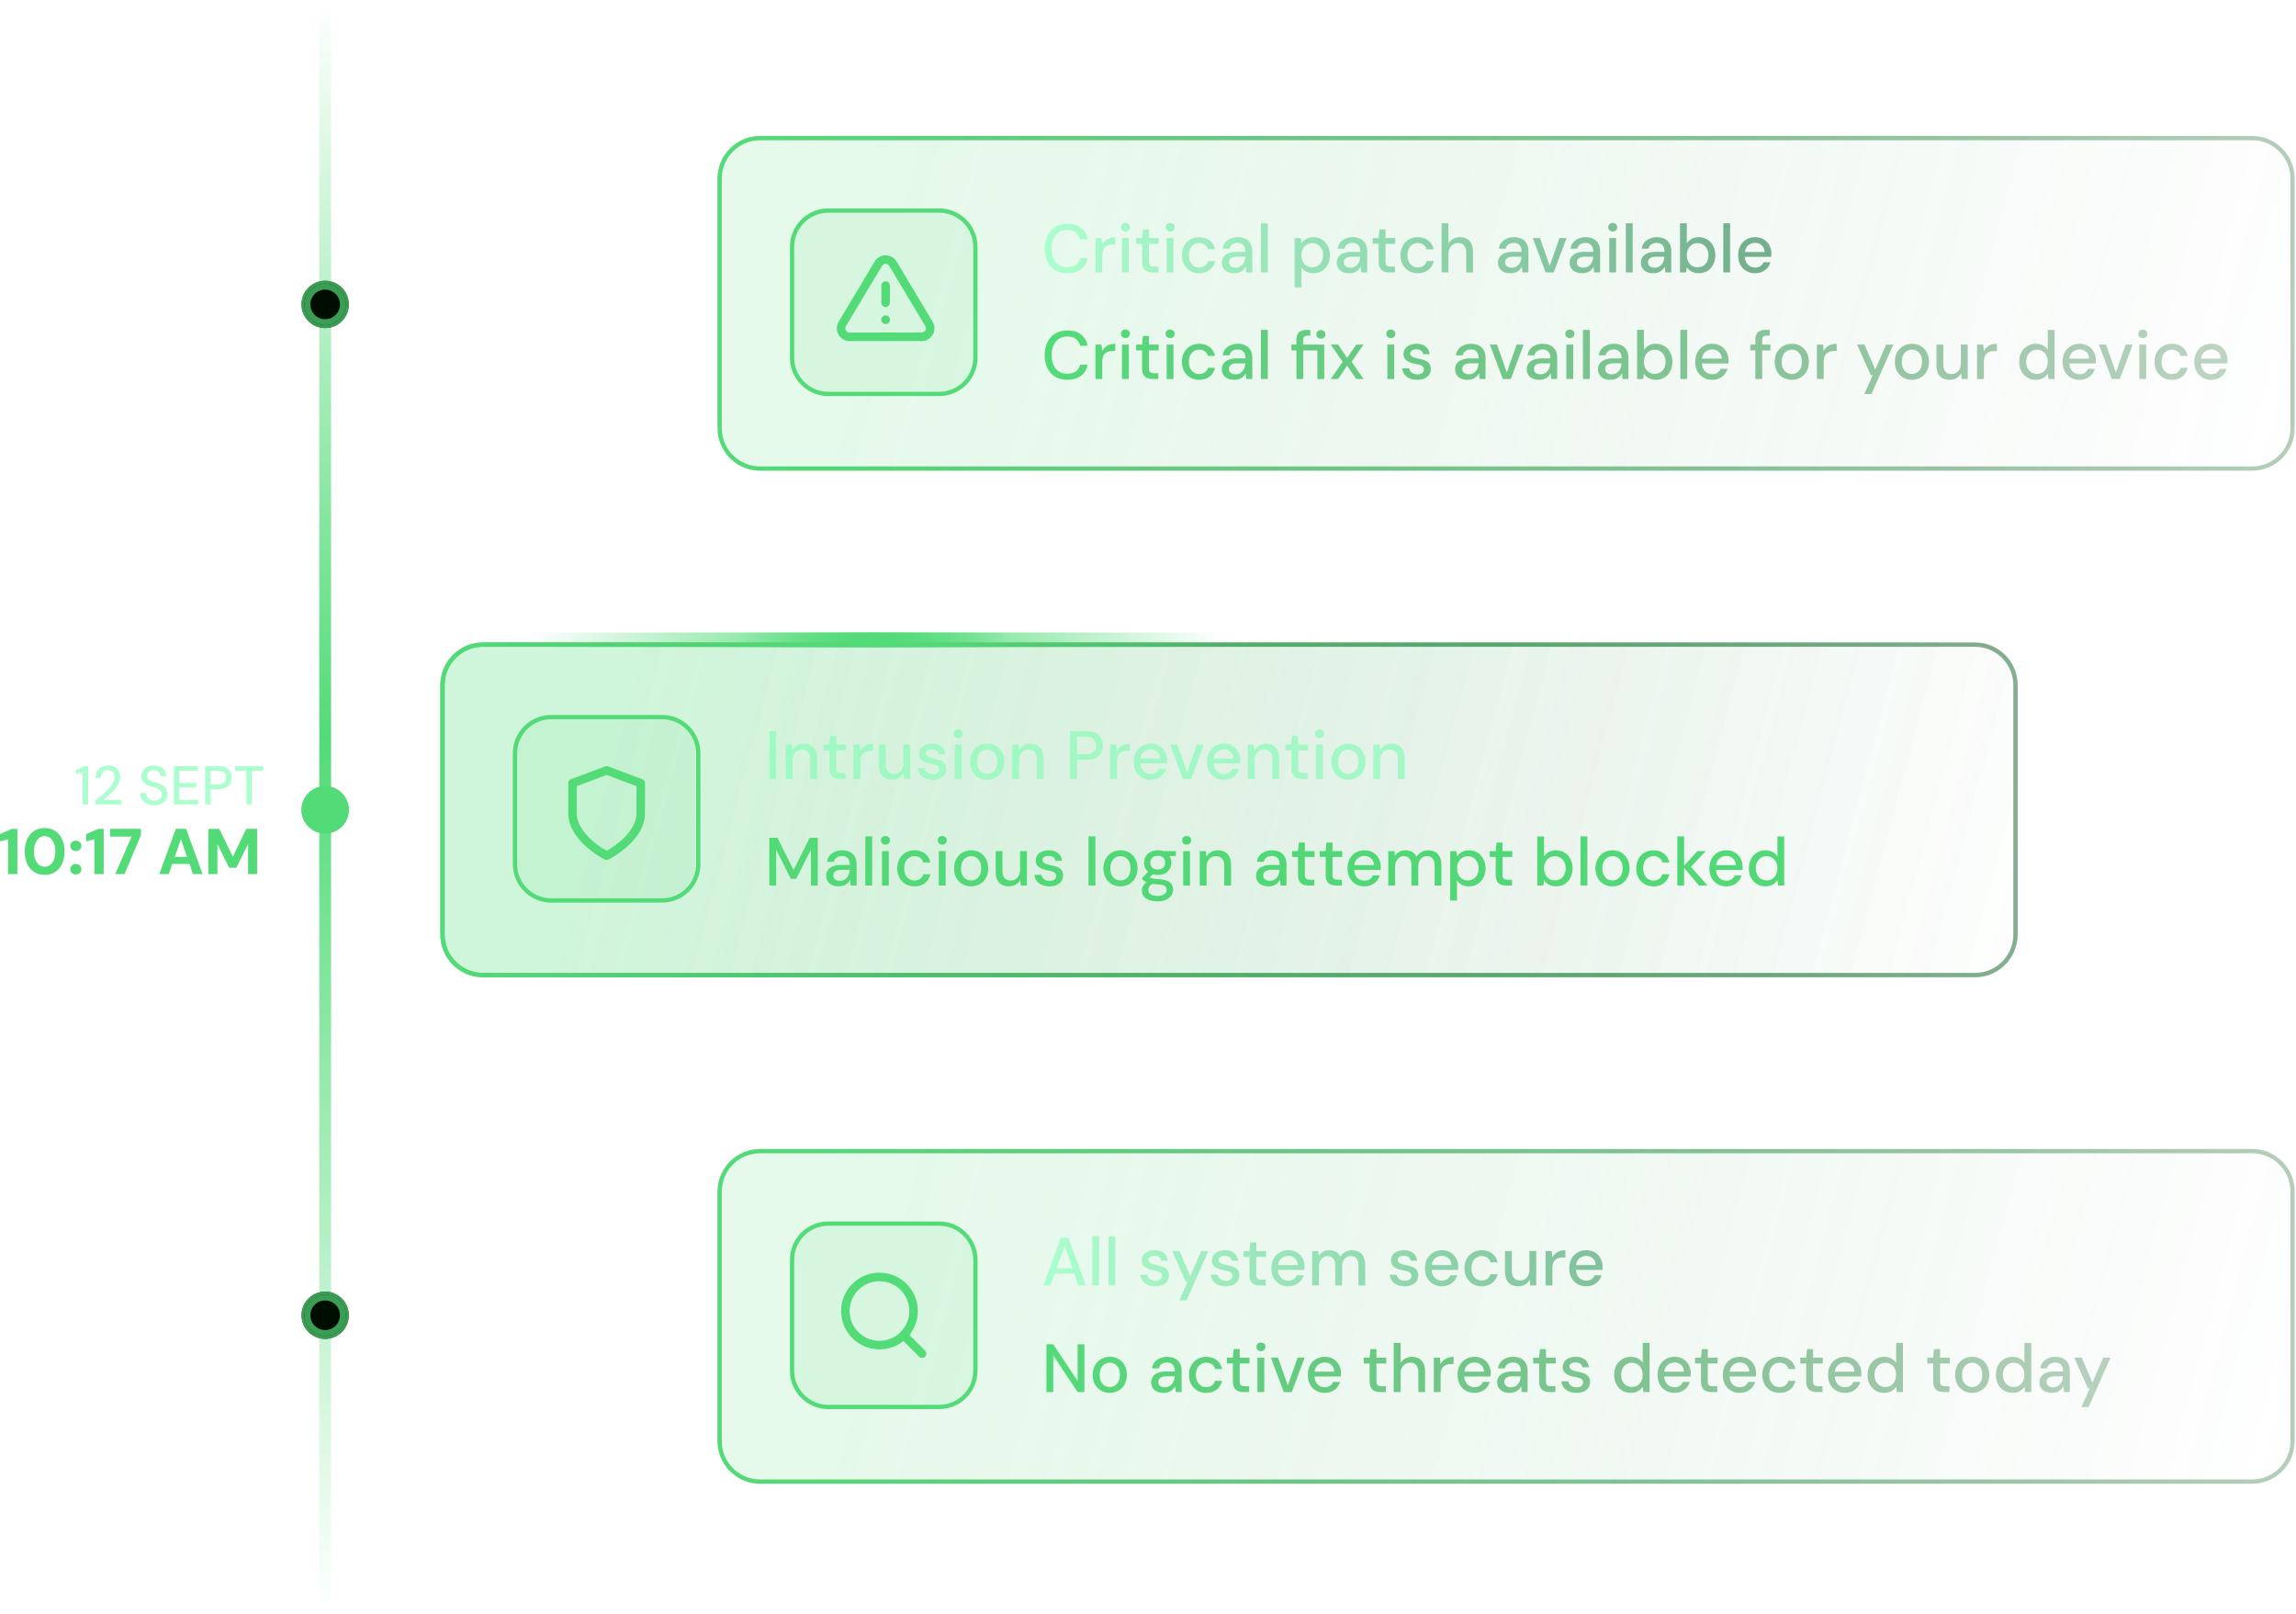 <svg xmlns="http://www.w3.org/2000/svg" width="777" height="546" fill="none"><path fill="url(#a)" fill-opacity=".15" d="M149.038 231.8c0-7.967 6.459-14.426 14.426-14.426h504.909c7.967 0 14.426 6.459 14.426 14.426v84.399c0 7.968-6.459 14.426-14.426 14.426H163.464c-7.967 0-14.426-6.458-14.426-14.426z"/><path fill="url(#b)" d="M668.373 329.182v1.443H163.464v-1.443zm12.983-12.983V231.8c0-7.171-5.813-12.983-12.983-12.983H163.464c-6.947 0-12.619 5.455-12.966 12.315l-.017.668v84.399c0 7.17 5.813 12.983 12.983 12.983v1.443l-.742-.018c-7.623-.387-13.684-6.69-13.684-14.408V231.8c0-7.967 6.459-14.426 14.426-14.426h504.909c7.967 0 14.426 6.459 14.426 14.426v84.399c0 7.718-6.062 14.021-13.684 14.408l-.742.018v-1.443c7.17 0 12.983-5.813 12.983-12.983"/><path fill="#53DB78" d="M597.461 299.879q-1.662 0-2.931-.785a5.6 5.6 0 0 1-1.985-2.169q-.693-1.386-.692-3.139 0-1.778.692-3.14a5.46 5.46 0 0 1 1.985-2.146q1.293-.808 2.954-.808 1.362 0 2.401.554a3.87 3.87 0 0 1 1.616 1.523v-6.786h2.308v16.619h-2.078l-.23-1.8a5 5 0 0 1-.901 1.015 4.7 4.7 0 0 1-1.338.762q-.785.3-1.801.3m.37-2.008q1.084 0 1.915-.508a3.3 3.3 0 0 0 1.27-1.431q.462-.923.462-2.146 0-1.224-.462-2.124a3.3 3.3 0 0 0-1.27-1.431q-.83-.531-1.915-.531-1.04 0-1.87.531a3.44 3.44 0 0 0-1.293 1.431q-.46.9-.461 2.124 0 1.223.461 2.146a3.43 3.43 0 0 0 1.293 1.431 3.5 3.5 0 0 0 1.87.508M584.186 299.88q-1.66 0-2.954-.762a5.4 5.4 0 0 1-2.031-2.123q-.716-1.362-.716-3.162 0-1.847.716-3.209.738-1.385 2.031-2.146 1.293-.786 3.001-.785 1.707 0 2.931.762a5.2 5.2 0 0 1 1.893 2.031q.669 1.246.669 2.77 0 .23-.023.507 0 .255-.023.577h-9.51v-1.638h7.248q-.069-1.455-.97-2.262-.9-.831-2.238-.831-.946 0-1.732.438-.785.416-1.269 1.247-.462.807-.462 2.054v.646q0 1.293.462 2.193.484.877 1.269 1.339a3.45 3.45 0 0 0 1.708.438q1.108 0 1.824-.485a2.9 2.9 0 0 0 1.062-1.315h2.308a5.1 5.1 0 0 1-1.016 1.916 5.1 5.1 0 0 1-1.777 1.315q-1.039.485-2.401.485M574.948 299.602l-5.355-6.37 4.847-5.263h2.793l-5.771 6.163v-1.731l6.394 7.201zm-7.317 0v-16.619h2.308v16.619zM559.553 299.88q-1.685 0-3.001-.762a5.7 5.7 0 0 1-2.077-2.146q-.738-1.362-.739-3.163 0-1.823.739-3.185a5.47 5.47 0 0 1 2.077-2.146q1.316-.786 3.001-.785 2.124 0 3.554 1.108 1.431 1.108 1.824 3h-2.401q-.23-1.016-1.061-1.569-.808-.554-1.939-.554a3.2 3.2 0 0 0-1.708.485q-.785.461-1.27 1.384-.46.901-.461 2.239 0 .993.277 1.778.276.76.738 1.292.485.53 1.108.808.624.254 1.316.254a3.8 3.8 0 0 0 1.362-.231 2.7 2.7 0 0 0 1.038-.738q.44-.485.6-1.155h2.401q-.393 1.847-1.824 2.978-1.43 1.108-3.554 1.108M545.666 299.88q-1.638 0-2.954-.762a5.55 5.55 0 0 1-2.054-2.123q-.74-1.385-.739-3.186 0-1.846.762-3.208a5.46 5.46 0 0 1 2.077-2.146q1.316-.762 2.954-.762 1.662 0 2.955.762a5.4 5.4 0 0 1 2.031 2.123q.762 1.362.762 3.208t-.762 3.209a5.35 5.35 0 0 1-2.054 2.123q-1.316.762-2.978.762m0-1.985q.946 0 1.708-.462.785-.46 1.247-1.362.484-.923.484-2.285 0-1.36-.461-2.262-.462-.923-1.247-1.384a3.2 3.2 0 0 0-1.685-.462 3.3 3.3 0 0 0-1.708.462q-.785.461-1.269 1.384-.462.902-.462 2.262 0 1.362.462 2.285.485.902 1.246 1.362a3.27 3.27 0 0 0 1.685.462M534.88 299.602v-16.619h2.308v16.619zM526.575 299.879a5.2 5.2 0 0 1-1.731-.277 4.3 4.3 0 0 1-1.339-.715 4.5 4.5 0 0 1-.969-1.062l-.231 1.777h-2.077v-16.619h2.308v6.809q.553-.877 1.546-1.477 1.016-.623 2.493-.623 1.662 0 2.931.808a5.24 5.24 0 0 1 1.962 2.17q.716 1.361.716 3.139 0 1.73-.716 3.116a5.25 5.25 0 0 1-1.962 2.169q-1.269.785-2.931.785m-.369-2.008q1.061 0 1.869-.508a3.43 3.43 0 0 0 1.293-1.431q.485-.923.485-2.146 0-1.224-.485-2.124a3.44 3.44 0 0 0-1.293-1.431q-.808-.531-1.869-.531-1.086 0-1.916.531-.808.508-1.27 1.431-.46.9-.461 2.124 0 1.223.461 2.146.462.924 1.27 1.431.83.508 1.916.508M509.77 299.602q-1.108 0-1.916-.346a2.52 2.52 0 0 1-1.246-1.154q-.44-.807-.439-2.193v-5.978h-2.008v-1.962h2.008l.277-2.908h2.031v2.908h3.301v1.962h-3.301v6.001q0 .993.416 1.362.416.346 1.431.346h1.339v1.962zM490.769 304.681V287.97h2.077l.231 1.8q.37-.531.923-.992a4.5 4.5 0 0 1 1.316-.785q.785-.3 1.823-.3 1.662 0 2.908.808a5.4 5.4 0 0 1 1.962 2.192q.716 1.362.716 3.116t-.716 3.14a5.45 5.45 0 0 1-1.985 2.146q-1.246.785-2.908.785-1.362 0-2.4-.531a4.2 4.2 0 0 1-1.639-1.523v6.855zm5.978-6.809q1.062 0 1.869-.508a3.44 3.44 0 0 0 1.293-1.431q.485-.923.485-2.147t-.485-2.123a3.43 3.43 0 0 0-1.293-1.431q-.807-.531-1.869-.531-1.086 0-1.916.531-.808.507-1.27 1.431-.46.9-.461 2.123 0 1.224.461 2.147.462.923 1.27 1.431.83.508 1.916.508M469.827 299.603V287.97h2.077l.162 1.639a3.93 3.93 0 0 1 1.477-1.408q.923-.508 2.078-.508.876 0 1.592.254.715.23 1.27.715.553.485.9 1.201a4.45 4.45 0 0 1 1.662-1.593 4.6 4.6 0 0 1 2.239-.577q1.407 0 2.423.577 1.016.554 1.547 1.685.531 1.108.531 2.77v6.878H485.5v-6.648q0-1.615-.67-2.446-.646-.831-1.916-.831-.854 0-1.523.438-.669.44-1.062 1.27-.369.831-.369 2.031v6.186h-2.308v-6.648q0-1.615-.67-2.446-.646-.831-1.915-.831-.808 0-1.478.438-.67.44-1.061 1.27-.393.831-.393 2.031v6.186zM461.724 299.88q-1.662 0-2.955-.762a5.4 5.4 0 0 1-2.031-2.123q-.716-1.362-.716-3.162 0-1.847.716-3.209.738-1.385 2.031-2.146 1.293-.786 3.001-.785 1.708 0 2.931.762a5.2 5.2 0 0 1 1.893 2.031q.669 1.246.669 2.77 0 .23-.023.507 0 .255-.023.577h-9.51v-1.638h7.248q-.069-1.455-.969-2.262-.901-.831-2.239-.831a3.5 3.5 0 0 0-1.731.438q-.786.416-1.27 1.247-.462.807-.462 2.054v.646q0 1.293.462 2.193.484.877 1.27 1.339a3.45 3.45 0 0 0 1.708.438q1.107 0 1.823-.485a2.9 2.9 0 0 0 1.062-1.315h2.308a5.1 5.1 0 0 1-1.016 1.916 5.1 5.1 0 0 1-1.777 1.315q-1.039.485-2.4.485M452.224 299.602q-1.108 0-1.916-.346a2.52 2.52 0 0 1-1.246-1.154q-.438-.807-.439-2.193v-5.978h-2.008v-1.962h2.008l.277-2.908h2.031v2.908h3.301v1.962h-3.301v6.001q0 .993.416 1.362.415.346 1.431.346h1.339v1.962zM442.871 299.602q-1.109 0-1.916-.346a2.52 2.52 0 0 1-1.247-1.154q-.438-.807-.438-2.193v-5.978h-2.008v-1.962h2.008l.277-2.908h2.031v2.908h3.301v1.962h-3.301v6.001q0 .993.415 1.362.416.346 1.431.346h1.339v1.962zM429.324 299.88q-1.43 0-2.377-.485t-1.408-1.292a3.6 3.6 0 0 1-.462-1.778q0-1.154.6-1.962.6-.831 1.708-1.269t2.655-.439h3.023q0-1.015-.3-1.685t-.9-.992q-.577-.346-1.477-.346-1.04 0-1.777.508-.74.484-.924 1.454h-2.308q.14-1.224.831-2.078a4.6 4.6 0 0 1 1.824-1.338 5.8 5.8 0 0 1 2.354-.485q1.638 0 2.747.577a3.8 3.8 0 0 1 1.661 1.639q.578 1.038.578 2.493v7.201h-2.009l-.184-1.962q-.254.462-.6.877a3.4 3.4 0 0 1-.831.716q-.462.3-1.085.461-.6.185-1.339.185m.439-1.87q.738 0 1.338-.3t1.016-.808q.438-.53.646-1.177.231-.669.254-1.362v-.069h-2.747q-.992 0-1.615.254-.6.23-.877.646-.277.415-.277.97 0 .576.254.992.277.393.784.624.509.23 1.224.23M406.015 299.603V287.97h2.077l.138 1.985a4.13 4.13 0 0 1 1.57-1.639q1.016-.623 2.331-.623 1.385 0 2.378.554.992.554 1.546 1.685.554 1.107.554 2.793v6.878h-2.308v-6.648q0-1.615-.716-2.446-.715-.831-2.077-.831-.9 0-1.616.438-.715.416-1.154 1.247-.415.831-.415 2.031v6.209zM400.407 299.602v-11.633h2.308v11.633zm1.177-13.826q-.67 0-1.108-.416-.415-.414-.415-1.061 0-.624.415-1.016.438-.415 1.108-.415.646 0 1.085.415.438.393.438 1.016 0 .647-.438 1.061a1.52 1.52 0 0 1-1.085.416M391.813 304.958q-1.593 0-2.816-.416-1.224-.392-1.893-1.223t-.669-2.031q0-.624.277-1.27.276-.623.9-1.2.623-.577 1.685-1.038l1.292 1.038q-1.177.44-1.592 1.039-.393.623-.393 1.2 0 .692.416 1.154.415.462 1.131.693.738.23 1.662.23.9 0 1.569-.253.67-.255 1.039-.716t.369-1.085q0-.739-.554-1.246-.554-.485-2.123-.577a22 22 0 0 1-2.239-.254 10 10 0 0 1-1.547-.393 5.7 5.7 0 0 1-1.061-.507 4.7 4.7 0 0 1-.716-.577v-.531l2.308-2.378 1.87.647-2.516 2.331.485-1.039q.253.162.484.323.231.139.623.254.393.115 1.062.208.67.092 1.754.185 1.57.115 2.516.554.97.438 1.408 1.177.44.738.439 1.754 0 .992-.554 1.893-.531.9-1.685 1.477-1.131.577-2.931.577m0-8.933q-1.478 0-2.516-.554a4 4 0 0 1-1.57-1.5 4.2 4.2 0 0 1-.531-2.1q0-1.177.531-2.101.553-.946 1.593-1.5 1.038-.577 2.493-.577 1.453 0 2.469.577 1.04.554 1.57 1.5.554.924.554 2.101 0 1.154-.554 2.1-.53.946-1.57 1.5-1.016.554-2.469.554m0-1.846q1.131 0 1.8-.577.669-.6.669-1.731t-.669-1.708q-.669-.6-1.8-.601-1.131 0-1.824.601-.692.577-.692 1.708t.692 1.731q.693.577 1.824.577m1.892-4.386-.554-1.823h4.778v1.592zM379.159 299.88q-1.638 0-2.954-.762a5.56 5.56 0 0 1-2.054-2.123q-.74-1.385-.739-3.186 0-1.846.762-3.208a5.47 5.47 0 0 1 2.077-2.146q1.316-.762 2.955-.762 1.66 0 2.954.762a5.4 5.4 0 0 1 2.031 2.123q.762 1.362.762 3.208t-.762 3.209a5.35 5.35 0 0 1-2.054 2.123q-1.316.762-2.978.762m0-1.985q.947 0 1.708-.462.786-.46 1.247-1.362.485-.923.485-2.285 0-1.36-.462-2.262-.462-.923-1.246-1.384a3.2 3.2 0 0 0-1.685-.462q-.924 0-1.708.462-.786.461-1.27 1.384-.462.902-.462 2.262 0 1.362.462 2.285.485.902 1.246 1.362a3.27 3.27 0 0 0 1.685.462M368.372 299.602v-16.619h2.308v16.619zM355.18 299.88q-1.478 0-2.585-.485-1.108-.484-1.755-1.362-.645-.876-.784-2.054h2.354q.115.554.439 1.016.345.461.923.738.6.277 1.408.277.762 0 1.246-.207.508-.23.739-.601.231-.392.231-.83 0-.646-.324-.97-.3-.347-.923-.531-.6-.207-1.454-.369a13 13 0 0 1-1.569-.369 6.7 6.7 0 0 1-1.339-.624 2.9 2.9 0 0 1-.923-.923q-.347-.577-.347-1.408 0-.992.531-1.777.531-.808 1.5-1.246.993-.462 2.332-.462 1.938 0 3.116.923 1.176.924 1.385 2.608h-2.239q-.093-.785-.693-1.2-.6-.438-1.592-.438t-1.524.392a1.23 1.23 0 0 0-.531 1.039q0 .416.3.738.3.323.878.554.6.208 1.454.393 1.223.23 2.192.577.97.346 1.547 1.015.577.67.577 1.916.023 1.085-.554 1.916-.553.831-1.593 1.292-1.016.462-2.423.462M341.402 299.879q-1.362 0-2.377-.554-.993-.554-1.547-1.662-.531-1.107-.531-2.792v-6.902h2.308v6.648q0 1.638.716 2.469t2.054.831q.9 0 1.616-.438a3 3 0 0 0 1.154-1.27q.415-.831.415-2.031v-6.209h2.309v11.633h-2.055l-.161-1.985a3.93 3.93 0 0 1-1.547 1.662q-1.016.6-2.354.6M328.622 299.88q-1.638 0-2.954-.762a5.55 5.55 0 0 1-2.054-2.123q-.74-1.385-.739-3.186 0-1.846.762-3.208a5.46 5.46 0 0 1 2.077-2.146q1.316-.762 2.954-.762 1.662 0 2.955.762a5.4 5.4 0 0 1 2.031 2.123q.762 1.362.762 3.208t-.762 3.209a5.35 5.35 0 0 1-2.054 2.123q-1.316.762-2.978.762m0-1.985q.947 0 1.708-.462.786-.46 1.247-1.362.484-.923.484-2.285 0-1.36-.461-2.262-.462-.923-1.247-1.384a3.2 3.2 0 0 0-1.685-.462 3.3 3.3 0 0 0-1.708.462q-.785.461-1.269 1.384-.462.902-.462 2.262 0 1.362.462 2.285.485.902 1.246 1.362a3.27 3.27 0 0 0 1.685.462M317.705 299.602v-11.633h2.308v11.633zm1.177-13.826q-.67 0-1.108-.416-.416-.414-.416-1.061 0-.624.416-1.016.438-.415 1.108-.415.646 0 1.085.415.438.393.438 1.016 0 .647-.438 1.061a1.52 1.52 0 0 1-1.085.416M309.466 299.88q-1.685 0-3.001-.762a5.7 5.7 0 0 1-2.077-2.146q-.738-1.362-.739-3.163 0-1.823.739-3.185a5.47 5.47 0 0 1 2.077-2.146q1.316-.786 3.001-.785 2.123 0 3.555 1.108 1.43 1.108 1.823 3h-2.401q-.23-1.016-1.061-1.569-.808-.554-1.939-.554a3.2 3.2 0 0 0-1.708.485q-.784.461-1.27 1.384-.46.901-.461 2.239 0 .993.277 1.778.277.76.738 1.292.485.53 1.108.808.623.254 1.316.254a3.8 3.8 0 0 0 1.362-.231 2.7 2.7 0 0 0 1.038-.738q.44-.485.6-1.155h2.401q-.392 1.847-1.823 2.978-1.432 1.108-3.555 1.108M298.477 299.602v-11.633h2.308v11.633zm1.177-13.826q-.669 0-1.108-.416-.415-.414-.415-1.061 0-.624.415-1.016.44-.415 1.108-.415.647 0 1.085.415.438.393.439 1.016 0 .647-.439 1.061a1.52 1.52 0 0 1-1.085.416M292.84 299.602v-16.619h2.308v16.619zM283.847 299.88q-1.431 0-2.378-.485-.946-.485-1.408-1.292a3.6 3.6 0 0 1-.461-1.778q0-1.154.6-1.962.6-.831 1.708-1.269 1.107-.438 2.654-.439h3.024q0-1.015-.3-1.685t-.9-.992q-.578-.346-1.478-.346-1.039 0-1.777.508-.738.484-.923 1.454H279.9q.138-1.224.831-2.078a4.6 4.6 0 0 1 1.823-1.338 5.8 5.8 0 0 1 2.354-.485q1.639 0 2.747.577a3.8 3.8 0 0 1 1.662 1.639q.577 1.038.577 2.493v7.201h-2.008l-.185-1.962q-.254.462-.6.877a3.4 3.4 0 0 1-.831.716q-.462.3-1.085.461-.6.185-1.338.185m.438-1.87q.74 0 1.339-.3.6-.3 1.015-.808.439-.53.647-1.177.23-.669.254-1.362v-.069h-2.747q-.993 0-1.616.254-.6.23-.877.646-.277.415-.277.97 0 .576.254.992.277.393.785.624.507.23 1.223.23M260.361 299.602v-16.157h2.724l5.47 10.918 5.448-10.918h2.746v16.157h-2.308v-12.117l-5.009 9.855h-1.777l-4.986-9.832v12.094z"/><path fill="#ABFFCE" d="M464.778 263.538v-11.634h2.078l.138 1.985a4.1 4.1 0 0 1 1.57-1.638q1.016-.624 2.331-.624 1.385 0 2.377.554.993.554 1.547 1.685.554 1.108.554 2.793v6.879h-2.308v-6.648q0-1.616-.716-2.447-.715-.831-2.077-.831-.9 0-1.616.439-.716.415-1.154 1.246-.416.83-.416 2.032v6.209zM456.271 263.814q-1.64 0-2.955-.761a5.57 5.57 0 0 1-2.054-2.124q-.738-1.385-.739-3.185 0-1.846.762-3.208a5.47 5.47 0 0 1 2.077-2.147q1.316-.762 2.955-.762 1.662 0 2.954.762a5.4 5.4 0 0 1 2.032 2.124q.76 1.362.761 3.208 0 1.846-.761 3.208a5.36 5.36 0 0 1-2.055 2.124q-1.315.761-2.977.761m0-1.985q.946 0 1.708-.461.784-.462 1.246-1.362.485-.923.485-2.285t-.462-2.262q-.461-.924-1.246-1.385a3.2 3.2 0 0 0-1.685-.462q-.924 0-1.708.462-.784.461-1.27 1.385-.46.9-.461 2.262 0 1.362.461 2.285.486.9 1.247 1.362a3.26 3.26 0 0 0 1.685.461M445.353 263.537v-11.633h2.308v11.633zm1.177-13.826q-.669 0-1.108-.415-.415-.415-.415-1.062 0-.623.415-1.015.44-.416 1.108-.416.647 0 1.085.416.438.392.439 1.015 0 .647-.439 1.062-.438.415-1.085.415M440.637 263.537q-1.107 0-1.916-.346a2.52 2.52 0 0 1-1.246-1.154q-.438-.807-.439-2.193v-5.978h-2.008v-1.962h2.008l.277-2.908h2.032v2.908h3.3v1.962h-3.3v6.002q0 .992.415 1.361.415.347 1.431.347h1.339v1.961zM422.289 263.538v-11.634h2.077l.139 1.985a4.1 4.1 0 0 1 1.569-1.638q1.016-.624 2.332-.624 1.384 0 2.377.554t1.547 1.685q.553 1.108.553 2.793v6.879h-2.308v-6.648q0-1.616-.715-2.447-.716-.831-2.078-.831-.9 0-1.615.439-.716.415-1.154 1.246-.416.83-.416 2.032v6.209zM414.186 263.814q-1.662 0-2.955-.761a5.4 5.4 0 0 1-2.031-2.124q-.716-1.362-.716-3.162 0-1.846.716-3.208.738-1.385 2.031-2.147 1.293-.785 3.001-.785t2.931.762a5.23 5.23 0 0 1 1.893 2.031q.669 1.247.669 2.77 0 .23-.023.508 0 .253-.023.577h-9.51v-1.639h7.248q-.069-1.454-.969-2.262-.901-.831-2.239-.831-.946 0-1.732.439a3.2 3.2 0 0 0-1.269 1.246q-.462.808-.462 2.054v.647q0 1.292.462 2.192.484.877 1.269 1.339a3.44 3.44 0 0 0 1.709.439q1.107 0 1.823-.485a2.9 2.9 0 0 0 1.062-1.316h2.308a5.1 5.1 0 0 1-1.016 1.916 5.1 5.1 0 0 1-1.777 1.316q-1.039.484-2.4.484M400.345 263.538l-4.363-11.633h2.424l3.301 9.417 3.323-9.417h2.378l-4.34 11.633zM389.392 263.814q-1.662 0-2.955-.761a5.4 5.4 0 0 1-2.031-2.124q-.716-1.362-.716-3.162 0-1.846.716-3.208.738-1.385 2.031-2.147 1.293-.785 3.001-.785t2.931.762a5.2 5.2 0 0 1 1.893 2.031q.669 1.247.669 2.77 0 .23-.023.508 0 .253-.023.577h-9.51v-1.639h7.248q-.069-1.454-.969-2.262-.901-.831-2.239-.831a3.5 3.5 0 0 0-1.731.439 3.2 3.2 0 0 0-1.27 1.246q-.462.808-.462 2.054v.647q0 1.292.462 2.192.484.877 1.27 1.339a3.44 3.44 0 0 0 1.708.439q1.107 0 1.823-.485a2.9 2.9 0 0 0 1.062-1.316h2.308a5.1 5.1 0 0 1-1.016 1.916 5.1 5.1 0 0 1-1.777 1.316q-1.039.484-2.4.484M375.653 263.538v-11.634h2.078l.207 2.193a4.1 4.1 0 0 1 1.016-1.315q.623-.555 1.454-.854.854-.301 1.939-.301v2.447h-.831a5 5 0 0 0-1.362.185q-.646.161-1.154.577-.485.415-.762 1.131-.277.715-.277 1.777v5.794zM362.132 263.537V247.38h5.516q1.94 0 3.186.646 1.246.647 1.846 1.731.6 1.086.6 2.47 0 1.316-.6 2.424-.577 1.085-1.823 1.754-1.247.646-3.209.646h-3.208v6.486zm2.308-8.402h3.116q1.824 0 2.585-.784.785-.809.785-2.124 0-1.408-.785-2.17-.762-.76-2.585-.761h-3.116zM342.563 263.538v-11.634h2.078l.138 1.985a4.13 4.13 0 0 1 1.57-1.638q1.016-.624 2.331-.624 1.385 0 2.377.554.993.554 1.547 1.685.554 1.108.554 2.793v6.879h-2.308v-6.648q0-1.616-.716-2.447-.715-.831-2.077-.831-.9 0-1.616.439-.716.415-1.154 1.246-.415.83-.415 2.032v6.209zM334.055 263.814q-1.639 0-2.955-.761a5.57 5.57 0 0 1-2.054-2.124q-.738-1.385-.738-3.185 0-1.846.761-3.208a5.47 5.47 0 0 1 2.078-2.147q1.316-.762 2.954-.762 1.662 0 2.955.762a5.4 5.4 0 0 1 2.031 2.124q.76 1.362.761 3.208 0 1.846-.761 3.208a5.35 5.35 0 0 1-2.055 2.124q-1.315.761-2.977.761m0-1.985a3.23 3.23 0 0 0 2.954-1.823q.486-.923.485-2.285 0-1.362-.462-2.262-.461-.924-1.246-1.385a3.2 3.2 0 0 0-1.685-.462q-.923 0-1.708.462-.785.461-1.269 1.385-.462.9-.462 2.262t.462 2.285q.484.9 1.246 1.362a3.26 3.26 0 0 0 1.685.461M323.137 263.537v-11.633h2.308v11.633zm1.177-13.826q-.669 0-1.108-.415-.414-.415-.415-1.062 0-.623.415-1.015.44-.416 1.108-.416.647 0 1.085.416.44.392.439 1.015 0 .647-.439 1.062-.438.415-1.085.415M315.689 263.814q-1.478 0-2.586-.484t-1.754-1.362-.785-2.054h2.355q.115.554.438 1.015.347.462.924.739.6.277 1.408.277.761 0 1.246-.208.507-.231.739-.6.23-.393.23-.831 0-.647-.323-.969-.3-.346-.923-.531-.6-.208-1.454-.37a13 13 0 0 1-1.57-.369 6.7 6.7 0 0 1-1.338-.623 2.94 2.94 0 0 1-.924-.923q-.346-.577-.346-1.408 0-.993.531-1.778.531-.808 1.5-1.246.993-.462 2.331-.462 1.94 0 3.117.924 1.176.923 1.384 2.608h-2.239q-.092-.784-.692-1.2-.6-.44-1.593-.439-.992 0-1.523.393a1.23 1.23 0 0 0-.531 1.038q0 .415.3.739.3.323.877.554.6.207 1.454.392 1.224.23 2.193.577t1.547 1.016q.577.67.577 1.916.022 1.084-.554 1.915-.554.831-1.593 1.293-1.016.461-2.423.461M301.91 263.815q-1.362 0-2.378-.554-.992-.554-1.546-1.662-.531-1.108-.531-2.793v-6.901h2.308v6.647q0 1.64.716 2.47t2.054.831q.9 0 1.616-.439a3 3 0 0 0 1.154-1.269q.415-.831.415-2.031v-6.209h2.308v11.633h-2.054l-.161-1.985a3.93 3.93 0 0 1-1.547 1.662q-1.016.6-2.354.6M288.826 263.538v-11.634h2.078l.207 2.193q.393-.785 1.016-1.315.623-.555 1.454-.854.854-.301 1.939-.301v2.447h-.831a5 5 0 0 0-1.362.185q-.646.161-1.154.577-.485.415-.762 1.131-.276.715-.277 1.777v5.794zM284.275 263.537q-1.108 0-1.916-.346a2.5 2.5 0 0 1-1.246-1.154q-.44-.807-.439-2.193v-5.978h-2.008v-1.962h2.008l.277-2.908h2.031v2.908h3.301v1.962h-3.301v6.002q0 .992.416 1.361.416.347 1.431.347h1.339v1.961zM265.925 263.538v-11.634h2.077l.139 1.985a4.1 4.1 0 0 1 1.569-1.638q1.016-.624 2.331-.624 1.386 0 2.378.554t1.546 1.685q.554 1.108.554 2.793v6.879h-2.308v-6.648q0-1.616-.715-2.447-.716-.831-2.078-.831-.9 0-1.615.439-.716.415-1.155 1.246-.415.83-.415 2.032v6.209zM260.361 263.537V247.38h2.308v16.157z"/><g filter="url(#c)"><path fill="url(#d)" fill-opacity=".15" d="M149.038 231.8c0-7.967 6.459-14.426 14.426-14.426h504.909c7.967 0 14.426 6.459 14.426 14.426v84.399c0 7.968-6.459 14.426-14.426 14.426H163.464c-7.967 0-14.426-6.458-14.426-14.426z"/><path fill="url(#e)" d="M668.373 329.182v1.443H163.464v-1.443zm12.983-12.983V231.8c0-7.171-5.813-12.983-12.983-12.983H163.464c-6.947 0-12.619 5.455-12.966 12.315l-.017.668v84.399c0 7.17 5.813 12.983 12.983 12.983v1.443l-.742-.018c-7.623-.387-13.684-6.69-13.684-14.408V231.8c0-7.967 6.459-14.426 14.426-14.426h504.909c7.967 0 14.426 6.459 14.426 14.426v84.399c0 7.718-6.062 14.021-13.684 14.408l-.742.018v-1.443c7.17 0 12.983-5.813 12.983-12.983"/></g><path fill="url(#f)" fill-opacity=".15" d="M242.807 403.175c0-7.967 6.458-14.426 14.426-14.426h504.908c7.968 0 14.426 6.459 14.426 14.426v84.399c0 7.968-6.458 14.426-14.426 14.426H257.233c-7.968 0-14.426-6.458-14.426-14.426z"/><path fill="url(#g)" d="M762.141 500.557V502H257.233v-1.443zm12.984-12.983v-84.399c0-7.171-5.813-12.983-12.984-12.983H257.233c-6.947 0-12.619 5.455-12.967 12.315l-.017.668v84.399c0 7.17 5.813 12.983 12.984 12.983V502l-.743-.018c-7.622-.387-13.683-6.69-13.683-14.408v-84.399c0-7.967 6.458-14.426 14.426-14.426h504.908c7.968 0 14.426 6.459 14.426 14.426v84.399c0 7.718-6.061 14.021-13.683 14.408l-.743.018v-1.443c7.171 0 12.984-5.813 12.984-12.983"/><path fill="url(#h)" d="m704.393 476.055 2.839-6.371h-.669l-4.593-10.34h2.493l3.646 8.448 3.67-8.448h2.424l-7.386 16.711z"/><path fill="url(#i)" d="M694.423 471.254q-1.431 0-2.378-.485-.946-.485-1.408-1.292a3.6 3.6 0 0 1-.461-1.778q0-1.154.6-1.962.6-.83 1.708-1.269t2.654-.439h3.024q0-1.015-.3-1.685t-.9-.992q-.577-.346-1.477-.346-1.039 0-1.778.508-.738.484-.923 1.454h-2.308q.138-1.224.831-2.078a4.6 4.6 0 0 1 1.823-1.338 5.8 5.8 0 0 1 2.355-.485q1.638 0 2.746.577a3.8 3.8 0 0 1 1.662 1.639q.577 1.038.577 2.493v7.201h-2.008l-.185-1.962q-.254.462-.6.877a3.4 3.4 0 0 1-.831.716q-.461.3-1.084.461a4.6 4.6 0 0 1-1.339.185m.438-1.87q.74 0 1.339-.3.6-.3 1.016-.808.438-.53.646-1.177.23-.669.254-1.362v-.069h-2.747q-.993 0-1.616.254-.6.23-.877.646a1.7 1.7 0 0 0-.277.97q0 .577.254.992.277.393.785.624t1.223.23"/><path fill="url(#j)" d="M681.064 471.254q-1.662 0-2.931-.785a5.6 5.6 0 0 1-1.985-2.17q-.693-1.384-.693-3.139 0-1.777.693-3.139a5.45 5.45 0 0 1 1.985-2.147q1.292-.807 2.954-.807 1.362 0 2.4.554a3.85 3.85 0 0 1 1.616 1.523v-6.786h2.308v16.619h-2.077l-.231-1.801a5 5 0 0 1-.9 1.016 4.7 4.7 0 0 1-1.339.762q-.784.3-1.8.3m.369-2.008q1.085 0 1.916-.508a3.3 3.3 0 0 0 1.269-1.431q.462-.924.462-2.147t-.462-2.123a3.28 3.28 0 0 0-1.269-1.431q-.831-.531-1.916-.531-1.038 0-1.869.531a3.43 3.43 0 0 0-1.293 1.431q-.462.9-.462 2.123t.462 2.147a3.44 3.44 0 0 0 1.293 1.431 3.5 3.5 0 0 0 1.869.508"/><path fill="url(#k)" d="M667.386 471.254q-1.639 0-2.954-.762a5.56 5.56 0 0 1-2.055-2.123q-.738-1.385-.738-3.185 0-1.848.761-3.209a5.47 5.47 0 0 1 2.078-2.146q1.316-.762 2.954-.762 1.662 0 2.955.762a5.4 5.4 0 0 1 2.031 2.123q.761 1.362.761 3.208t-.761 3.209a5.35 5.35 0 0 1-2.054 2.123q-1.317.762-2.978.762m0-1.985q.946 0 1.708-.462.785-.46 1.246-1.362.486-.923.485-2.285 0-1.36-.461-2.262-.462-.923-1.247-1.384a3.2 3.2 0 0 0-1.685-.462q-.923 0-1.708.462-.785.461-1.269 1.384-.462.901-.462 2.262 0 1.362.462 2.285.484.901 1.246 1.362a3.27 3.27 0 0 0 1.685.462"/><path fill="url(#l)" d="M657.838 470.976q-1.108 0-1.915-.346a2.52 2.52 0 0 1-1.247-1.154q-.438-.807-.438-2.193v-5.978h-2.009v-1.962h2.009l.277-2.908h2.031v2.908h3.3v1.962h-3.3v6.001q0 .993.415 1.362.416.346 1.431.346h1.339v1.962z"/><path fill="url(#m)" d="M637.628 471.254q-1.662 0-2.931-.785a5.63 5.63 0 0 1-1.985-2.17q-.692-1.384-.692-3.139 0-1.777.692-3.139a5.46 5.46 0 0 1 1.985-2.147q1.293-.807 2.954-.807 1.362 0 2.401.554a3.86 3.86 0 0 1 1.616 1.523v-6.786h2.308v16.619h-2.078l-.23-1.801a5 5 0 0 1-.901 1.016 4.7 4.7 0 0 1-1.338.762q-.785.3-1.801.3m.37-2.008q1.084 0 1.915-.508a3.3 3.3 0 0 0 1.27-1.431q.462-.924.462-2.147t-.462-2.123a3.3 3.3 0 0 0-1.27-1.431q-.83-.531-1.915-.531-1.04 0-1.87.531a3.43 3.43 0 0 0-1.293 1.431q-.46.9-.461 2.123 0 1.223.461 2.147a3.44 3.44 0 0 0 1.293 1.431 3.5 3.5 0 0 0 1.87.508"/><path fill="url(#n)" d="M624.354 471.254q-1.66 0-2.954-.762a5.4 5.4 0 0 1-2.031-2.123q-.716-1.362-.716-3.162 0-1.847.716-3.209.738-1.385 2.031-2.146 1.293-.786 3.001-.785 1.707 0 2.931.762a5.2 5.2 0 0 1 1.893 2.031q.669 1.246.669 2.77 0 .23-.023.507 0 .255-.023.577h-9.51v-1.638h7.248q-.069-1.455-.97-2.262-.9-.831-2.238-.831-.946 0-1.732.438-.784.416-1.269 1.247-.462.807-.462 2.054v.646q0 1.293.462 2.193.485.877 1.269 1.339a3.45 3.45 0 0 0 1.708.438q1.109 0 1.824-.485a2.9 2.9 0 0 0 1.062-1.315h2.308a5.1 5.1 0 0 1-1.016 1.916 5.1 5.1 0 0 1-1.777 1.315q-1.04.485-2.401.485"/><path fill="url(#o)" d="M614.854 470.976q-1.108 0-1.916-.346a2.52 2.52 0 0 1-1.246-1.154q-.44-.807-.439-2.193v-5.978h-2.008v-1.962h2.008l.277-2.908h2.031v2.908h3.301v1.962h-3.301v6.001q0 .993.416 1.362.416.346 1.431.346h1.339v1.962z"/><path fill="url(#p)" d="M602.221 471.254q-1.685 0-3.001-.762a5.7 5.7 0 0 1-2.077-2.146q-.738-1.362-.739-3.162 0-1.824.739-3.186a5.47 5.47 0 0 1 2.077-2.146q1.316-.786 3.001-.785 2.124 0 3.554 1.108 1.431 1.108 1.824 3h-2.401q-.23-1.015-1.061-1.569-.808-.554-1.939-.554a3.2 3.2 0 0 0-1.708.485q-.785.46-1.27 1.385-.462.9-.461 2.238 0 .993.277 1.778.276.76.738 1.292.485.53 1.108.808.624.254 1.316.254a3.8 3.8 0 0 0 1.362-.231 2.7 2.7 0 0 0 1.038-.738 2.6 2.6 0 0 0 .6-1.154h2.401q-.393 1.846-1.824 2.977-1.43 1.108-3.554 1.108"/><path fill="url(#q)" d="M588.741 471.254q-1.662 0-2.954-.762a5.4 5.4 0 0 1-2.031-2.123q-.716-1.362-.716-3.162 0-1.847.716-3.209.738-1.385 2.031-2.146 1.292-.786 3-.785 1.708 0 2.932.762a5.2 5.2 0 0 1 1.892 2.031q.67 1.246.67 2.77 0 .23-.023.507 0 .255-.023.577h-9.51v-1.638h7.248q-.07-1.455-.97-2.262-.9-.831-2.239-.831a3.5 3.5 0 0 0-1.731.438q-.785.416-1.269 1.247-.462.807-.462 2.054v.646q0 1.293.462 2.193.484.877 1.269 1.339a3.45 3.45 0 0 0 1.708.438q1.109 0 1.824-.485a2.9 2.9 0 0 0 1.061-1.315h2.309a5.1 5.1 0 0 1-1.016 1.916 5.1 5.1 0 0 1-1.777 1.315q-1.04.485-2.401.485"/><path fill="url(#r)" d="M579.239 470.976q-1.109 0-1.916-.346a2.5 2.5 0 0 1-1.246-1.154q-.44-.807-.439-2.193v-5.978h-2.008v-1.962h2.008l.277-2.908h2.031v2.908h3.301v1.962h-3.301v6.001q0 .993.416 1.362.415.346 1.431.346h1.338v1.962z"/><path fill="url(#s)" d="M566.65 471.254q-1.661 0-2.954-.762a5.4 5.4 0 0 1-2.031-2.123q-.716-1.362-.716-3.162 0-1.847.716-3.209.738-1.385 2.031-2.146 1.293-.786 3.001-.785 1.707 0 2.931.762a5.2 5.2 0 0 1 1.893 2.031q.669 1.246.669 2.77 0 .23-.023.507 0 .255-.023.577h-9.51v-1.638h7.248q-.07-1.455-.97-2.262-.9-.831-2.239-.831-.945 0-1.731.438-.784.416-1.269 1.247-.462.807-.462 2.054v.646q0 1.293.462 2.193.485.877 1.269 1.339a3.45 3.45 0 0 0 1.708.438q1.108 0 1.824-.485a2.9 2.9 0 0 0 1.062-1.315h2.308a5.1 5.1 0 0 1-1.016 1.916 5.1 5.1 0 0 1-1.777 1.315q-1.04.485-2.401.485"/><path fill="url(#t)" d="M551.884 471.254q-1.662 0-2.931-.785a5.63 5.63 0 0 1-1.985-2.17q-.693-1.384-.693-3.139 0-1.777.693-3.139a5.46 5.46 0 0 1 1.985-2.147q1.293-.807 2.954-.807 1.362 0 2.401.554a3.85 3.85 0 0 1 1.615 1.523v-6.786h2.309v16.619h-2.078l-.231-1.801q-.345.531-.9 1.016a4.7 4.7 0 0 1-1.338.762q-.786.3-1.801.3m.37-2.008q1.084 0 1.915-.508a3.3 3.3 0 0 0 1.27-1.431q.462-.924.461-2.147 0-1.223-.461-2.123a3.3 3.3 0 0 0-1.27-1.431q-.83-.531-1.915-.531-1.04 0-1.87.531a3.43 3.43 0 0 0-1.293 1.431q-.46.9-.461 2.123 0 1.223.461 2.147a3.44 3.44 0 0 0 1.293 1.431 3.5 3.5 0 0 0 1.87.508"/><path fill="url(#u)" d="M533.52 471.254q-1.477 0-2.586-.485-1.107-.484-1.754-1.362-.646-.876-.784-2.054h2.354q.115.554.438 1.016.346.462.924.738.6.277 1.408.277.761 0 1.246-.207.508-.23.739-.601.23-.392.23-.83 0-.646-.323-.97-.3-.347-.923-.531-.6-.207-1.454-.369a13 13 0 0 1-1.57-.369 6.7 6.7 0 0 1-1.338-.624 2.94 2.94 0 0 1-.924-.923q-.346-.577-.346-1.408 0-.992.531-1.777.531-.808 1.5-1.246.993-.462 2.332-.462 1.938 0 3.116.923 1.177.924 1.384 2.608h-2.238q-.093-.785-.693-1.2-.6-.438-1.593-.438-.992 0-1.523.392a1.23 1.23 0 0 0-.531 1.039q0 .416.3.738.3.323.877.554.6.208 1.455.393 1.223.23 2.192.577.97.346 1.547 1.015.577.67.577 1.916.022 1.085-.554 1.916-.554.831-1.593 1.292-1.016.462-2.423.462"/><path fill="url(#v)" d="M524.466 470.976q-1.107 0-1.916-.346a2.52 2.52 0 0 1-1.246-1.154q-.438-.807-.438-2.193v-5.978h-2.009v-1.962h2.009l.276-2.908h2.032v2.908h3.3v1.962h-3.3v6.001q0 .993.415 1.362.416.346 1.431.346h1.339v1.962z"/><path fill="url(#w)" d="M510.92 471.254q-1.431 0-2.378-.485-.946-.485-1.408-1.292a3.6 3.6 0 0 1-.461-1.778q0-1.154.6-1.962.6-.83 1.708-1.269t2.654-.439h3.024q0-1.015-.3-1.685t-.9-.992q-.577-.346-1.477-.346-1.039 0-1.778.508-.738.484-.923 1.454h-2.308q.138-1.224.831-2.078a4.6 4.6 0 0 1 1.823-1.338 5.8 5.8 0 0 1 2.355-.485q1.638 0 2.746.577a3.8 3.8 0 0 1 1.662 1.639q.577 1.038.577 2.493v7.201h-2.008l-.185-1.962q-.253.462-.6.877-.345.416-.831.716-.461.3-1.084.461-.6.185-1.339.185m.438-1.87q.74 0 1.339-.3.6-.3 1.016-.808.438-.53.646-1.177.231-.669.254-1.362v-.069h-2.747q-.992 0-1.616.254-.6.23-.877.646a1.7 1.7 0 0 0-.277.97q0 .577.254.992.278.393.785.624.508.23 1.223.23"/><path fill="url(#x)" d="M498.961 471.254q-1.662 0-2.955-.762a5.4 5.4 0 0 1-2.031-2.123q-.715-1.362-.715-3.162 0-1.847.715-3.209.74-1.385 2.031-2.146 1.293-.786 3.001-.785 1.709 0 2.931.762a5.2 5.2 0 0 1 1.893 2.031q.669 1.246.669 2.77 0 .23-.023.507 0 .255-.023.577h-9.509v-1.638h7.247q-.069-1.455-.969-2.262-.9-.831-2.239-.831a3.5 3.5 0 0 0-1.731.438q-.784.416-1.27 1.247-.46.807-.461 2.054v.646q0 1.293.461 2.193.486.877 1.27 1.339a3.45 3.45 0 0 0 1.708.438q1.108 0 1.823-.485a2.9 2.9 0 0 0 1.062-1.315h2.308a5.1 5.1 0 0 1-1.015 1.916 5.1 5.1 0 0 1-1.778 1.315q-1.038.485-2.4.485"/><path fill="url(#y)" d="M485.223 470.977v-11.633h2.077l.208 2.193a4.1 4.1 0 0 1 1.015-1.316 4.5 4.5 0 0 1 1.454-.854q.855-.3 1.939-.3v2.447h-.831q-.716 0-1.361.184-.646.162-1.155.577-.485.415-.761 1.131-.277.716-.277 1.778v5.793z"/><path fill="url(#z)" d="M471.653 470.977v-16.619h2.308v6.878a4.17 4.17 0 0 1 1.593-1.592 4.6 4.6 0 0 1 2.285-.577q1.385 0 2.378.577.992.554 1.523 1.685.531 1.107.531 2.792v6.856h-2.285v-6.625q0-1.615-.693-2.446-.692-.854-2.054-.854a3.2 3.2 0 0 0-1.662.438q-.739.438-1.177 1.293-.438.831-.439 2.031v6.163z"/><path fill="url(#A)" d="M467.101 470.976q-1.108 0-1.916-.346a2.52 2.52 0 0 1-1.246-1.154q-.44-.807-.439-2.193v-5.978h-2.008v-1.962h2.008l.277-2.908h2.031v2.908h3.301v1.962h-3.301v6.001q0 .993.416 1.362.416.346 1.431.346h1.339v1.962z"/><path fill="url(#B)" d="M448.289 471.254q-1.662 0-2.954-.762a5.4 5.4 0 0 1-2.032-2.123q-.715-1.362-.715-3.162 0-1.847.715-3.209.74-1.385 2.032-2.146 1.292-.786 3-.785 1.708 0 2.932.762a5.2 5.2 0 0 1 1.892 2.031q.67 1.246.67 2.77 0 .23-.023.507 0 .255-.024.577h-9.509v-1.638h7.247q-.069-1.455-.969-2.262-.9-.831-2.239-.831a3.5 3.5 0 0 0-1.731.438q-.785.416-1.269 1.247-.462.807-.462 2.054v.646q0 1.293.462 2.193.484.877 1.269 1.339a3.45 3.45 0 0 0 1.708.438q1.108 0 1.823-.485a2.9 2.9 0 0 0 1.062-1.315h2.308a5.1 5.1 0 0 1-1.015 1.916 5.1 5.1 0 0 1-1.777 1.315q-1.04.485-2.401.485"/><path fill="url(#C)" d="m434.447 470.977-4.362-11.633h2.424l3.3 9.417 3.324-9.417h2.377l-4.339 11.633z"/><path fill="url(#D)" d="M425.539 470.977v-11.633h2.308v11.633zm1.177-13.826q-.67 0-1.108-.415-.416-.415-.416-1.062 0-.623.416-1.015.438-.416 1.108-.416.646 0 1.085.416.438.392.438 1.015 0 .646-.438 1.062a1.52 1.52 0 0 1-1.085.415"/><path fill="url(#E)" d="M420.825 470.976q-1.109 0-1.916-.346a2.52 2.52 0 0 1-1.247-1.154q-.438-.807-.438-2.193v-5.978h-2.008v-1.962h2.008l.277-2.908h2.031v2.908h3.301v1.962h-3.301v6.001q0 .993.416 1.362.416.346 1.431.346h1.338v1.962z"/><path fill="url(#F)" d="M408.193 471.254q-1.686 0-3.001-.762a5.67 5.67 0 0 1-2.077-2.146q-.74-1.362-.739-3.162 0-1.824.739-3.186a5.46 5.46 0 0 1 2.077-2.146q1.315-.786 3.001-.785 2.123 0 3.554 1.108t1.824 3h-2.401q-.231-1.015-1.062-1.569-.807-.554-1.939-.554-.922 0-1.708.485-.785.46-1.269 1.385-.462.9-.462 2.238 0 .993.277 1.778.277.76.739 1.292.484.53 1.108.808.623.254 1.315.254a3.8 3.8 0 0 0 1.362-.231 2.67 2.67 0 0 0 1.039-.738 2.6 2.6 0 0 0 .6-1.154h2.401q-.393 1.846-1.824 2.977-1.431 1.108-3.554 1.108"/><path fill="url(#G)" d="M393.822 471.254q-1.43 0-2.377-.485t-1.408-1.292a3.6 3.6 0 0 1-.462-1.778q0-1.154.6-1.962.6-.83 1.708-1.269t2.655-.439h3.023q0-1.015-.3-1.685t-.9-.992q-.577-.346-1.477-.346-1.038 0-1.777.508-.739.484-.924 1.454h-2.308q.14-1.224.831-2.078a4.6 4.6 0 0 1 1.824-1.338 5.8 5.8 0 0 1 2.354-.485q1.638 0 2.747.577a3.8 3.8 0 0 1 1.662 1.639q.577 1.038.577 2.493v7.201h-2.009l-.184-1.962q-.254.462-.6.877a3.4 3.4 0 0 1-.831.716q-.462.3-1.085.461-.6.185-1.339.185m.439-1.87q.738 0 1.338-.3t1.016-.808q.438-.53.646-1.177.231-.669.254-1.362v-.069h-2.746q-.993 0-1.616.254-.6.23-.877.646a1.7 1.7 0 0 0-.277.97q0 .577.254.992.277.393.784.624.508.23 1.224.23"/><path fill="url(#H)" d="M375.553 471.254q-1.639 0-2.954-.762a5.56 5.56 0 0 1-2.055-2.123q-.738-1.385-.738-3.185 0-1.848.761-3.209a5.47 5.47 0 0 1 2.078-2.146q1.316-.762 2.954-.762 1.662 0 2.955.762a5.4 5.4 0 0 1 2.031 2.123q.762 1.362.761 3.208 0 1.847-.761 3.209a5.35 5.35 0 0 1-2.055 2.123q-1.315.762-2.977.762m0-1.985q.946 0 1.708-.462.785-.46 1.246-1.362.486-.923.485-2.285 0-1.36-.462-2.262-.461-.923-1.246-1.384a3.2 3.2 0 0 0-1.685-.462q-.923 0-1.708.462-.785.461-1.269 1.384-.462.901-.462 2.262 0 1.362.462 2.285.484.901 1.246 1.362a3.27 3.27 0 0 0 1.685.462"/><path fill="url(#I)" d="M354.131 470.977V454.82h2.308l8.24 12.395V454.82h2.308v16.157h-2.308l-8.24-12.372v12.372z"/><path fill="url(#J)" d="M536.784 435.189q-1.662 0-2.954-.762a5.4 5.4 0 0 1-2.031-2.123q-.716-1.362-.716-3.162 0-1.847.716-3.209.738-1.384 2.031-2.146 1.292-.785 3-.785t2.932.762a5.2 5.2 0 0 1 1.892 2.031q.67 1.246.67 2.77 0 .23-.023.507 0 .255-.023.577h-9.51v-1.638h7.248q-.07-1.455-.97-2.262-.9-.831-2.239-.831a3.5 3.5 0 0 0-1.731.438q-.784.416-1.269 1.247-.462.807-.462 2.054v.646q0 1.293.462 2.193.485.877 1.269 1.339a3.45 3.45 0 0 0 1.708.438q1.108 0 1.824-.484a2.9 2.9 0 0 0 1.061-1.316h2.308a5.1 5.1 0 0 1-1.015 1.916 5.1 5.1 0 0 1-1.777 1.315q-1.04.485-2.401.485"/><path fill="url(#K)" d="M523.046 434.912v-11.633h2.077l.208 2.193q.393-.785 1.016-1.316.623-.554 1.454-.854.853-.3 1.939-.3v2.447h-.831a5 5 0 0 0-1.362.184q-.647.162-1.154.577-.485.415-.762 1.131t-.277 1.778v5.793z"/><path fill="url(#L)" d="M513.769 435.189q-1.362 0-2.377-.554-.993-.554-1.547-1.662-.531-1.108-.531-2.793v-6.901h2.309v6.647q0 1.64.715 2.47.716.831 2.054.831.901 0 1.616-.439.739-.438 1.154-1.269.416-.831.416-2.031v-6.209h2.308v11.633h-2.054l-.162-1.985a3.93 3.93 0 0 1-1.546 1.662q-1.016.6-2.355.6"/><path fill="url(#M)" d="M501.42 435.189q-1.684 0-3.001-.762a5.7 5.7 0 0 1-2.077-2.146q-.738-1.362-.738-3.162 0-1.824.738-3.186a5.47 5.47 0 0 1 2.077-2.146q1.317-.785 3.001-.785 2.124 0 3.555 1.108 1.43 1.108 1.823 3h-2.4q-.231-1.015-1.062-1.569-.808-.554-1.939-.554a3.2 3.2 0 0 0-1.708.485q-.784.46-1.27 1.385-.46.9-.461 2.238 0 .993.277 1.778.277.762.738 1.292.486.532 1.108.808.624.254 1.316.254a3.8 3.8 0 0 0 1.362-.231 2.7 2.7 0 0 0 1.038-.738q.44-.485.601-1.154h2.4q-.393 1.846-1.823 2.977-1.431 1.108-3.555 1.108"/><path fill="url(#N)" d="M487.938 435.189q-1.66 0-2.954-.762a5.4 5.4 0 0 1-2.031-2.123q-.716-1.362-.716-3.162 0-1.847.716-3.209.738-1.384 2.031-2.146 1.293-.785 3.001-.785t2.931.762a5.2 5.2 0 0 1 1.893 2.031q.669 1.246.669 2.77 0 .23-.023.507 0 .255-.023.577h-9.51v-1.638h7.248q-.069-1.455-.97-2.262-.9-.831-2.238-.831-.946 0-1.732.438-.785.416-1.269 1.247-.462.807-.462 2.054v.646q0 1.293.462 2.193.484.877 1.269 1.339a3.45 3.45 0 0 0 1.708.438q1.109 0 1.824-.484a2.9 2.9 0 0 0 1.062-1.316h2.308a5.1 5.1 0 0 1-1.016 1.916 5.1 5.1 0 0 1-1.777 1.315q-1.04.485-2.401.485"/><path fill="url(#O)" d="M475.388 435.189q-1.478 0-2.585-.485-1.109-.484-1.755-1.362-.645-.876-.784-2.054h2.354q.115.555.439 1.016.345.462.923.738.6.277 1.408.277.762 0 1.246-.207.508-.231.739-.6.231-.393.231-.831 0-.646-.324-.97-.3-.346-.923-.531-.6-.207-1.454-.369a13 13 0 0 1-1.569-.369 6.7 6.7 0 0 1-1.339-.623 2.9 2.9 0 0 1-.923-.924q-.347-.577-.347-1.408 0-.992.531-1.777.531-.808 1.5-1.246.993-.462 2.332-.462 1.938 0 3.116.923 1.177.924 1.385 2.608h-2.239q-.093-.785-.693-1.2-.6-.438-1.592-.438t-1.524.392a1.23 1.23 0 0 0-.531 1.039q0 .415.3.738.3.324.878.554.6.209 1.454.393 1.223.23 2.192.577.97.346 1.547 1.015.577.67.577 1.916.023 1.085-.554 1.916-.553.831-1.593 1.292-1.016.462-2.423.462"/><path fill="url(#P)" d="M444.042 434.912v-11.633h2.077l.162 1.639a3.93 3.93 0 0 1 1.477-1.408q.924-.508 2.077-.508.877 0 1.593.254.715.23 1.27.715.553.486.9 1.201a4.46 4.46 0 0 1 1.662-1.593 4.6 4.6 0 0 1 2.239-.577q1.407 0 2.423.577 1.016.554 1.547 1.685.53 1.108.53 2.77v6.878h-2.285v-6.647q0-1.616-.669-2.447-.646-.831-1.916-.831-.854 0-1.523.439-.669.438-1.062 1.269-.369.831-.369 2.031v6.186h-2.308v-6.647q0-1.616-.67-2.447-.646-.831-1.915-.831-.808 0-1.478.439-.67.438-1.061 1.269-.393.831-.393 2.031v6.186z"/><path fill="url(#Q)" d="M435.937 435.189q-1.66 0-2.954-.762a5.4 5.4 0 0 1-2.031-2.123q-.716-1.362-.716-3.162 0-1.847.716-3.209.738-1.384 2.031-2.146 1.293-.785 3.001-.785t2.931.762a5.2 5.2 0 0 1 1.893 2.031q.669 1.246.669 2.77 0 .23-.023.507 0 .255-.023.577h-9.51v-1.638h7.248q-.069-1.455-.97-2.262-.9-.831-2.238-.831-.946 0-1.732.438-.785.416-1.269 1.247-.462.807-.462 2.054v.646q0 1.293.462 2.193.484.877 1.269 1.339a3.45 3.45 0 0 0 1.708.438q1.108 0 1.824-.484a2.9 2.9 0 0 0 1.062-1.316h2.308a5.1 5.1 0 0 1-1.016 1.916 5.1 5.1 0 0 1-1.777 1.315q-1.038.485-2.401.485"/><path fill="url(#R)" d="M426.438 434.912q-1.108 0-1.916-.346a2.52 2.52 0 0 1-1.246-1.154q-.44-.809-.439-2.193v-5.978h-2.008v-1.962h2.008l.277-2.908h2.031v2.908h3.301v1.962h-3.301v6.001q0 .993.416 1.362.416.346 1.431.346h1.339v1.962z"/><path fill="url(#S)" d="M414.822 435.189q-1.476 0-2.585-.485-1.107-.484-1.754-1.362-.646-.876-.785-2.054h2.355q.115.555.438 1.016.347.462.923.738.6.277 1.408.277.762 0 1.247-.207.507-.231.738-.6.231-.393.231-.831 0-.646-.323-.97-.3-.346-.923-.531-.6-.207-1.454-.369a13 13 0 0 1-1.57-.369 6.8 6.8 0 0 1-1.339-.623 2.95 2.95 0 0 1-.923-.924q-.346-.577-.346-1.408 0-.992.531-1.777.531-.808 1.5-1.246.993-.462 2.331-.462 1.94 0 3.116.923 1.178.924 1.385 2.608h-2.239q-.092-.785-.692-1.2-.6-.438-1.593-.438-.992 0-1.523.392a1.23 1.23 0 0 0-.531 1.039q0 .415.3.738.3.324.877.554.6.209 1.454.393 1.224.23 2.193.577.97.346 1.546 1.015.577.67.577 1.916.024 1.085-.553 1.916-.555.831-1.593 1.292-1.016.462-2.424.462"/><path fill="url(#T)" d="m399.103 439.99 2.839-6.371h-.669l-4.593-10.34h2.492l3.647 8.448 3.67-8.448h2.424l-7.386 16.711z"/><path fill="url(#U)" d="M391.02 435.189q-1.477 0-2.586-.485-1.107-.484-1.754-1.362-.646-.876-.784-2.054h2.354q.115.555.438 1.016.347.462.924.738.6.277 1.408.277.761 0 1.246-.207.508-.231.739-.6.23-.393.23-.831 0-.646-.323-.97-.3-.346-.923-.531-.6-.207-1.454-.369a13 13 0 0 1-1.57-.369 6.8 6.8 0 0 1-1.338-.623 2.94 2.94 0 0 1-.924-.924q-.346-.577-.346-1.408 0-.992.531-1.777.531-.808 1.5-1.246.993-.462 2.332-.462 1.938 0 3.116.923 1.177.924 1.384 2.608h-2.238q-.093-.785-.693-1.2-.6-.438-1.593-.438-.992 0-1.523.392a1.23 1.23 0 0 0-.531 1.039q0 .415.3.738.3.324.877.554.6.209 1.455.393 1.223.23 2.192.577.97.346 1.547 1.015.577.67.577 1.916.022 1.085-.554 1.916-.554.831-1.593 1.292-1.016.462-2.423.462"/><path fill="url(#V)" d="M375.134 434.912v-16.619h2.308v16.619z"/><path fill="url(#W)" d="M369.657 434.912v-16.619h2.308v16.619z"/><path fill="url(#X)" d="m353.091 434.912 5.932-16.157h2.516l5.932 16.157h-2.47l-4.732-13.387-4.755 13.387zm2.677-3.993.647-1.847h7.593l.647 1.847z"/><path fill="url(#Y)" fill-opacity=".15" d="M242.807 60.426c0-7.967 6.458-14.426 14.426-14.426h504.908c7.968 0 14.426 6.459 14.426 14.426v84.399c0 7.967-6.458 14.426-14.426 14.426H257.233c-7.968 0-14.426-6.459-14.426-14.426z"/><path fill="url(#Z)" d="M762.141 157.808v1.443H257.233v-1.443zm12.984-12.983V60.426c0-7.17-5.813-12.983-12.984-12.983H257.233c-6.947 0-12.619 5.455-12.967 12.315l-.017.668v84.399c0 7.17 5.813 12.983 12.984 12.983v1.443l-.743-.018c-7.622-.387-13.683-6.69-13.683-14.408V60.426c0-7.967 6.458-14.426 14.426-14.426h504.908c7.968 0 14.426 6.459 14.426 14.426v84.399c0 7.718-6.061 14.021-13.683 14.408l-.743.018v-1.443c7.171 0 12.984-5.813 12.984-12.983"/><path fill="url(#aa)" d="M748.305 128.505q-1.662 0-2.955-.761a5.4 5.4 0 0 1-2.031-2.124q-.715-1.362-.715-3.162 0-1.846.715-3.208.738-1.386 2.031-2.147 1.293-.785 3.001-.785t2.931.762a5.2 5.2 0 0 1 1.893 2.031q.669 1.246.669 2.77 0 .23-.023.508 0 .253-.023.577h-9.51v-1.639h7.248q-.069-1.453-.969-2.262-.9-.831-2.239-.831a3.5 3.5 0 0 0-1.731.439 3.2 3.2 0 0 0-1.27 1.246q-.462.808-.462 2.054v.647q0 1.292.462 2.192.484.877 1.27 1.339a3.45 3.45 0 0 0 1.708.439q1.107 0 1.823-.485a2.9 2.9 0 0 0 1.062-1.316h2.308a5.1 5.1 0 0 1-1.016 1.916 5.1 5.1 0 0 1-1.777 1.316q-1.038.484-2.4.484"/><path fill="url(#ab)" d="M734.964 128.505q-1.684 0-3.001-.761a5.7 5.7 0 0 1-2.077-2.147q-.739-1.362-.739-3.162 0-1.823.739-3.185a5.47 5.47 0 0 1 2.077-2.147q1.317-.785 3.001-.785 2.124 0 3.555 1.108 1.43 1.108 1.823 3.001h-2.4q-.231-1.015-1.062-1.57-.808-.554-1.939-.554a3.2 3.2 0 0 0-1.708.485q-.784.462-1.27 1.385-.46.9-.461 2.239 0 .993.277 1.777.277.762.738 1.293.486.53 1.108.808a3.5 3.5 0 0 0 1.316.253 3.8 3.8 0 0 0 1.362-.23q.623-.255 1.038-.739.44-.485.601-1.154h2.4q-.393 1.847-1.823 2.977-1.431 1.108-3.555 1.108"/><path fill="url(#ac)" d="M723.976 128.228v-11.633h2.308v11.633zm1.177-13.826q-.669 0-1.108-.416-.415-.415-.415-1.061 0-.624.415-1.016.44-.415 1.108-.415.647 0 1.085.415.438.392.439 1.016 0 .646-.439 1.061a1.52 1.52 0 0 1-1.085.416"/><path fill="url(#ad)" d="m714.673 128.228-4.362-11.633h2.423l3.301 9.417 3.323-9.417h2.378l-4.339 11.633z"/><path fill="url(#ae)" d="M703.72 128.505q-1.662 0-2.955-.761a5.4 5.4 0 0 1-2.031-2.124q-.715-1.362-.715-3.162 0-1.846.715-3.208a5.36 5.36 0 0 1 2.031-2.147q1.293-.785 3.001-.785t2.931.762a5.2 5.2 0 0 1 1.893 2.031q.669 1.246.669 2.77 0 .23-.023.508 0 .253-.023.577h-9.509v-1.639h7.247q-.069-1.453-.969-2.262-.9-.831-2.239-.831a3.5 3.5 0 0 0-1.731.439 3.2 3.2 0 0 0-1.27 1.246q-.462.808-.461 2.054v.647q0 1.292.461 2.192.484.877 1.27 1.339a3.45 3.45 0 0 0 1.708.439q1.107 0 1.823-.485a2.9 2.9 0 0 0 1.062-1.316h2.308a5.1 5.1 0 0 1-1.016 1.916 5.1 5.1 0 0 1-1.777 1.316q-1.038.484-2.4.484"/><path fill="url(#af)" d="M688.953 128.505q-1.662 0-2.932-.785a5.6 5.6 0 0 1-1.985-2.169q-.692-1.386-.692-3.139 0-1.778.692-3.14a5.46 5.46 0 0 1 1.985-2.146q1.293-.808 2.955-.808 1.362 0 2.4.554a3.86 3.86 0 0 1 1.616 1.523v-6.786h2.308v16.619h-2.077l-.231-1.8a5 5 0 0 1-.9 1.015q-.555.462-1.339.762-.785.3-1.8.3m.369-2.008q1.085 0 1.916-.508a3.28 3.28 0 0 0 1.269-1.431q.462-.923.462-2.146 0-1.224-.462-2.124a3.3 3.3 0 0 0-1.269-1.431q-.831-.531-1.916-.531-1.04 0-1.87.531a3.43 3.43 0 0 0-1.292 1.431q-.462.9-.462 2.124 0 1.223.462 2.146a3.4 3.4 0 0 0 1.292 1.431 3.5 3.5 0 0 0 1.87.508"/><path fill="url(#ag)" d="M669.063 128.228v-11.633h2.078l.208 2.193a4.1 4.1 0 0 1 1.015-1.316q.623-.554 1.454-.854.855-.3 1.939-.3v2.447h-.831a5 5 0 0 0-1.362.185q-.645.161-1.154.577-.485.416-.761 1.131-.277.715-.277 1.777v5.793z"/><path fill="url(#ah)" d="M659.787 128.505q-1.362 0-2.378-.554-.992-.554-1.546-1.662-.531-1.109-.531-2.793v-6.901h2.308v6.647q0 1.64.716 2.47.715.831 2.054.831.9 0 1.616-.439a3 3 0 0 0 1.154-1.269q.415-.831.415-2.031v-6.209h2.308v11.633h-2.054l-.161-1.985a3.93 3.93 0 0 1-1.547 1.662q-1.016.6-2.354.6"/><path fill="url(#ai)" d="M647.008 128.505q-1.638 0-2.954-.761a5.57 5.57 0 0 1-2.055-2.124q-.738-1.385-.738-3.185 0-1.846.761-3.208a5.47 5.47 0 0 1 2.078-2.147q1.316-.762 2.954-.762 1.662 0 2.955.762a5.4 5.4 0 0 1 2.031 2.124q.762 1.361.762 3.208 0 1.846-.762 3.208a5.36 5.36 0 0 1-2.054 2.124q-1.317.762-2.978.761m0-1.985a3.23 3.23 0 0 0 2.954-1.823q.485-.923.485-2.285t-.461-2.262q-.462-.923-1.247-1.385a3.2 3.2 0 0 0-1.685-.462q-.923 0-1.708.462t-1.269 1.385q-.462.9-.462 2.262t.462 2.285q.484.9 1.246 1.362a3.26 3.26 0 0 0 1.685.461"/><path fill="url(#aj)" d="m630.911 133.306 2.839-6.371h-.669l-4.594-10.34h2.493l3.647 8.448 3.67-8.448h2.424l-7.387 16.711z"/><path fill="url(#ak)" d="M614.854 128.228v-11.633h2.077l.208 2.193a4.1 4.1 0 0 1 1.015-1.316q.623-.554 1.454-.854.855-.3 1.939-.3v2.447h-.831a5 5 0 0 0-1.362.185q-.645.161-1.154.577-.485.416-.761 1.131-.277.715-.277 1.777v5.793z"/><path fill="url(#al)" d="M606.346 128.505q-1.639 0-2.954-.761a5.57 5.57 0 0 1-2.055-2.124q-.738-1.385-.738-3.185 0-1.846.761-3.208a5.47 5.47 0 0 1 2.078-2.147q1.316-.762 2.954-.762 1.662 0 2.955.762a5.4 5.4 0 0 1 2.031 2.124q.761 1.361.761 3.208 0 1.846-.761 3.208a5.35 5.35 0 0 1-2.055 2.124q-1.315.762-2.977.761m0-1.985a3.23 3.23 0 0 0 2.954-1.823q.486-.923.485-2.285 0-1.362-.462-2.262-.461-.923-1.246-1.385a3.2 3.2 0 0 0-1.685-.462q-.923 0-1.708.462t-1.269 1.385q-.462.9-.462 2.262t.462 2.285q.484.9 1.246 1.362a3.26 3.26 0 0 0 1.685.461"/><path fill="url(#am)" d="M594.041 128.228v-13.203q0-1.2.392-1.961a2.46 2.46 0 0 1 1.201-1.108q.785-.347 1.892-.347h1.362v1.962h-.992q-.83 0-1.201.347-.346.323-.346 1.154v13.156zm-1.708-9.671v-1.962h6.809v1.962z"/><path fill="url(#an)" d="M579.408 128.505q-1.662 0-2.954-.761a5.4 5.4 0 0 1-2.031-2.124q-.716-1.362-.716-3.162 0-1.846.716-3.208.738-1.386 2.031-2.147 1.292-.785 3-.785t2.932.762a5.2 5.2 0 0 1 1.892 2.031q.67 1.246.67 2.77 0 .23-.023.508 0 .253-.023.577h-9.51v-1.639h7.248q-.07-1.453-.97-2.262-.9-.831-2.239-.831a3.5 3.5 0 0 0-1.731.439 3.2 3.2 0 0 0-1.269 1.246q-.462.808-.462 2.054v.647q0 1.292.462 2.192.485.877 1.269 1.339a3.45 3.45 0 0 0 1.708.439q1.109 0 1.824-.485a2.9 2.9 0 0 0 1.061-1.316h2.309a5.1 5.1 0 0 1-1.016 1.916 5.1 5.1 0 0 1-1.777 1.316q-1.04.484-2.401.484"/><path fill="url(#ao)" d="M568.668 128.228v-16.619h2.308v16.619z"/><path fill="url(#ap)" d="M560.364 128.505a5.2 5.2 0 0 1-1.731-.277 4.3 4.3 0 0 1-1.339-.715 4.5 4.5 0 0 1-.969-1.062l-.231 1.777h-2.077v-16.619h2.308v6.809q.554-.876 1.546-1.477 1.016-.623 2.493-.623 1.662 0 2.931.808a5.24 5.24 0 0 1 1.962 2.17q.716 1.361.716 3.139 0 1.73-.716 3.116a5.25 5.25 0 0 1-1.962 2.169q-1.269.785-2.931.785m-.369-2.008q1.062 0 1.869-.508a3.43 3.43 0 0 0 1.293-1.431q.485-.923.485-2.146 0-1.224-.485-2.124a3.44 3.44 0 0 0-1.293-1.431q-.807-.531-1.869-.531-1.086 0-1.916.531-.808.508-1.27 1.431-.46.9-.461 2.124 0 1.223.461 2.146.462.924 1.27 1.431.83.508 1.916.508"/><path fill="url(#aq)" d="M545.024 128.505q-1.43 0-2.377-.484t-1.408-1.293a3.6 3.6 0 0 1-.462-1.777q0-1.155.6-1.962.601-.83 1.709-1.27 1.107-.438 2.654-.438h3.024q0-1.016-.3-1.685a2.04 2.04 0 0 0-.901-.993q-.577-.346-1.477-.346-1.038 0-1.777.508-.739.485-.923 1.454h-2.309q.14-1.223.831-2.077a4.6 4.6 0 0 1 1.824-1.339 5.8 5.8 0 0 1 2.354-.485q1.639 0 2.747.577a3.8 3.8 0 0 1 1.662 1.639q.577 1.04.577 2.493v7.201h-2.008l-.185-1.961q-.253.461-.6.877a3.4 3.4 0 0 1-.831.715 3.7 3.7 0 0 1-1.085.462q-.6.184-1.339.184m.439-1.869q.738 0 1.339-.3.6-.3 1.015-.808.439-.53.647-1.177.23-.67.253-1.362v-.069h-2.746q-.993 0-1.616.254-.6.23-.877.646t-.277.969q0 .578.254.993.276.392.785.623.507.231 1.223.231"/><path fill="url(#ar)" d="M535.692 128.228v-16.619h2.309v16.619z"/><path fill="url(#as)" d="M530.083 128.228v-11.633h2.308v11.633zm1.177-13.826q-.67 0-1.108-.416-.416-.415-.416-1.061 0-.624.416-1.016.438-.415 1.108-.415.646 0 1.085.415.438.392.438 1.016 0 .646-.438 1.061a1.52 1.52 0 0 1-1.085.416"/><path fill="url(#at)" d="M520.928 128.505q-1.431 0-2.378-.484-.946-.484-1.408-1.293a3.6 3.6 0 0 1-.461-1.777q0-1.155.6-1.962.6-.83 1.708-1.27 1.107-.438 2.654-.438h3.024q0-1.016-.3-1.685t-.9-.993q-.577-.346-1.478-.346-1.038 0-1.777.508-.738.485-.923 1.454h-2.308q.138-1.223.831-2.077a4.6 4.6 0 0 1 1.823-1.339 5.8 5.8 0 0 1 2.354-.485q1.64 0 2.747.577a3.8 3.8 0 0 1 1.662 1.639q.577 1.04.577 2.493v7.201h-2.008l-.185-1.961q-.253.461-.6.877a3.4 3.4 0 0 1-.831.715 3.7 3.7 0 0 1-1.085.462q-.6.184-1.338.184m.438-1.869q.74 0 1.339-.3.6-.3 1.016-.808.438-.53.646-1.177.23-.67.254-1.362v-.069h-2.747q-.993 0-1.616.254-.6.23-.877.646-.276.416-.277.969 0 .578.254.993.277.392.785.623.507.231 1.223.231"/><path fill="url(#au)" d="m508.562 128.228-4.363-11.633h2.424l3.3 9.417 3.324-9.417h2.378l-4.34 11.633z"/><path fill="url(#av)" d="M496.675 128.505q-1.431 0-2.378-.484-.946-.484-1.408-1.293a3.6 3.6 0 0 1-.461-1.777q0-1.155.6-1.962.6-.83 1.708-1.27 1.107-.438 2.654-.438h3.024q0-1.016-.3-1.685t-.9-.993q-.577-.346-1.478-.346-1.038 0-1.777.508-.738.485-.923 1.454h-2.308q.138-1.223.831-2.077a4.6 4.6 0 0 1 1.823-1.339 5.8 5.8 0 0 1 2.354-.485q1.64 0 2.747.577a3.8 3.8 0 0 1 1.662 1.639q.577 1.04.577 2.493v7.201h-2.008l-.185-1.961q-.254.461-.6.877a3.4 3.4 0 0 1-.831.715q-.46.3-1.085.462-.6.184-1.338.184m.438-1.869q.74 0 1.339-.3.6-.3 1.016-.808.438-.53.646-1.177.23-.67.254-1.362v-.069h-2.747q-.993 0-1.616.254-.6.23-.877.646-.276.416-.277.969 0 .578.254.993.277.392.785.623.507.231 1.223.231"/><path fill="url(#aw)" d="M479.626 128.505q-1.477 0-2.585-.484t-1.754-1.362-.785-2.054h2.354q.115.553.439 1.015.346.462.923.739.6.277 1.408.277.762 0 1.246-.208.508-.231.739-.6.231-.393.231-.831 0-.647-.323-.969-.3-.347-.924-.531-.6-.208-1.454-.37a13 13 0 0 1-1.569-.369 6.7 6.7 0 0 1-1.339-.623 2.9 2.9 0 0 1-.923-.923q-.346-.577-.346-1.408 0-.993.53-1.778.53-.807 1.501-1.246.992-.462 2.331-.462 1.939 0 3.116.924 1.177.923 1.385 2.608h-2.239q-.092-.785-.692-1.2-.6-.44-1.593-.439-.993 0-1.523.392a1.23 1.23 0 0 0-.531 1.039q0 .415.3.739.3.323.877.554.6.207 1.454.392a14.6 14.6 0 0 1 2.193.577q.969.346 1.546 1.016t.577 1.915q.024 1.086-.554 1.916-.554.831-1.592 1.293-1.016.462-2.424.461"/><path fill="url(#ax)" d="M469.516 128.228v-11.633h2.308v11.633zm1.177-13.826q-.669 0-1.108-.416-.415-.415-.415-1.061 0-.624.415-1.016.44-.415 1.108-.415.647 0 1.085.415.44.392.439 1.016 0 .646-.439 1.061a1.52 1.52 0 0 1-1.085.416"/><path fill="url(#ay)" d="m450.349 128.228 4.016-5.817-4.016-5.816h2.492l3.047 4.524 3.07-4.524h2.47l-4.016 5.816 4.016 5.817h-2.47l-3.07-4.547-3.047 4.547z"/><path fill="url(#az)" d="M438.735 128.228v-9.671h-1.708v-1.962h1.708v-1.57q0-1.2.393-1.961a2.47 2.47 0 0 1 1.2-1.108q.784-.347 1.893-.347h1.2v1.962h-.831q-.831 0-1.2.347-.346.323-.346 1.154v1.523h7.086v11.633h-2.309v-9.671h-4.777v9.671zm8.264-13.641q-.647 0-1.085-.416-.44-.415-.439-1.061 0-.624.439-1.016.438-.415 1.085-.415.669 0 1.084.415.44.392.439 1.016 0 .646-.439 1.061-.415.416-1.084.416"/><path fill="url(#aA)" d="M426.729 128.228v-16.619h2.309v16.619z"/><path fill="url(#aB)" d="M417.737 128.505q-1.43 0-2.377-.484t-1.408-1.293a3.6 3.6 0 0 1-.462-1.777q0-1.155.6-1.962.6-.83 1.708-1.27 1.108-.438 2.655-.438h3.023q0-1.016-.3-1.685t-.9-.993q-.577-.346-1.477-.346-1.038 0-1.777.508-.739.485-.924 1.454h-2.308q.14-1.223.831-2.077a4.6 4.6 0 0 1 1.824-1.339 5.8 5.8 0 0 1 2.354-.485q1.639 0 2.747.577a3.8 3.8 0 0 1 1.662 1.639q.576 1.04.577 2.493v7.201h-2.008l-.185-1.961q-.254.461-.6.877a3.4 3.4 0 0 1-.831.715q-.462.3-1.085.462-.6.184-1.339.184m.439-1.869q.738 0 1.339-.3.6-.3 1.015-.808.438-.53.646-1.177.231-.67.254-1.362v-.069h-2.746q-.993 0-1.616.254-.6.23-.877.646t-.277.969q0 .578.254.993.277.392.784.623.509.231 1.224.231"/><path fill="url(#aC)" d="M405.803 128.505q-1.685 0-3.001-.761a5.7 5.7 0 0 1-2.077-2.147q-.739-1.362-.739-3.162 0-1.823.739-3.185a5.47 5.47 0 0 1 2.077-2.147q1.316-.785 3.001-.785 2.124 0 3.554 1.108 1.431 1.108 1.824 3.001h-2.401q-.23-1.015-1.061-1.57-.808-.554-1.939-.554a3.2 3.2 0 0 0-1.708.485q-.785.462-1.27 1.385-.46.9-.461 2.239 0 .993.277 1.777.276.762.738 1.293.485.53 1.108.808a3.5 3.5 0 0 0 1.316.253 3.8 3.8 0 0 0 1.362-.23q.623-.255 1.038-.739.44-.485.6-1.154h2.401q-.393 1.847-1.824 2.977-1.43 1.108-3.554 1.108"/><path fill="url(#aD)" d="M394.816 128.228v-11.633h2.308v11.633zm1.177-13.826q-.669 0-1.108-.416-.415-.415-.415-1.061 0-.624.415-1.016.44-.415 1.108-.415.647 0 1.085.415.438.392.438 1.016 0 .646-.438 1.061a1.52 1.52 0 0 1-1.085.416"/><path fill="url(#aE)" d="M390.102 128.228q-1.108 0-1.916-.346a2.52 2.52 0 0 1-1.246-1.154q-.44-.808-.439-2.193v-5.978h-2.008v-1.962h2.008l.277-2.908h2.031v2.908h3.301v1.962h-3.301v6.001q0 .993.416 1.362.416.346 1.431.346h1.339v1.962z"/><path fill="url(#aF)" d="M379.692 128.228v-11.633H382v11.633zm1.177-13.826q-.669 0-1.108-.416-.415-.415-.415-1.061 0-.624.415-1.016.44-.415 1.108-.415.647 0 1.085.415.438.392.438 1.016 0 .646-.438 1.061a1.52 1.52 0 0 1-1.085.416"/><path fill="url(#aG)" d="M370.718 128.228v-11.633h2.077l.208 2.193a4.1 4.1 0 0 1 1.015-1.316 4.4 4.4 0 0 1 1.455-.854q.853-.3 1.938-.3v2.447h-.831q-.715 0-1.361.185-.647.161-1.154.577-.485.416-.762 1.131t-.277 1.777v5.793z"/><path fill="url(#aH)" d="M361.215 128.505q-2.376 0-4.108-1.038-1.709-1.062-2.654-2.932-.924-1.892-.924-4.385 0-2.47.924-4.362.945-1.893 2.654-2.932 1.732-1.062 4.108-1.062 2.84 0 4.594 1.362 1.777 1.362 2.262 3.832h-2.539q-.347-1.431-1.431-2.285-1.062-.855-2.886-.854-1.638 0-2.839.761-1.2.762-1.846 2.17t-.646 3.37.646 3.393q.646 1.408 1.846 2.17 1.201.738 2.839.738 1.824 0 2.886-.808 1.085-.83 1.431-2.239h2.539q-.485 2.401-2.262 3.763-1.755 1.338-4.594 1.338"/><path fill="url(#aI)" d="M593.925 92.44q-1.662 0-2.955-.762a5.4 5.4 0 0 1-2.031-2.123q-.715-1.362-.715-3.162 0-1.846.715-3.209.74-1.384 2.031-2.146 1.293-.785 3.001-.785t2.931.762a5.2 5.2 0 0 1 1.893 2.03q.669 1.248.669 2.77 0 .231-.023.508 0 .255-.023.577h-9.509v-1.638h7.247q-.069-1.455-.969-2.262-.9-.831-2.239-.831-.946 0-1.731.438a3.2 3.2 0 0 0-1.27 1.247q-.46.807-.461 2.054v.646q0 1.293.461 2.193.485.876 1.27 1.339a3.44 3.44 0 0 0 1.708.438q1.107 0 1.823-.484a2.9 2.9 0 0 0 1.062-1.316h2.308a5.1 5.1 0 0 1-1.015 1.916 5.1 5.1 0 0 1-1.778 1.315q-1.038.485-2.4.485"/><path fill="url(#aJ)" d="M583.184 92.163V75.544h2.308v16.62z"/><path fill="url(#aK)" d="M574.88 92.44a5.2 5.2 0 0 1-1.731-.277 4.3 4.3 0 0 1-1.339-.715 4.5 4.5 0 0 1-.97-1.062l-.23 1.777h-2.078V75.544h2.308v6.81q.554-.878 1.547-1.478 1.015-.623 2.493-.623 1.662 0 2.931.808a5.26 5.26 0 0 1 1.962 2.17q.715 1.361.715 3.139 0 1.73-.715 3.116a5.26 5.26 0 0 1-1.962 2.17q-1.269.784-2.931.784m-.37-2.008q1.062 0 1.87-.508a3.44 3.44 0 0 0 1.293-1.43q.484-.924.484-2.147 0-1.224-.484-2.124a3.44 3.44 0 0 0-1.293-1.431q-.808-.53-1.87-.53-1.084 0-1.915.53-.808.508-1.27 1.431-.462.9-.462 2.124 0 1.222.462 2.146t1.27 1.431q.83.508 1.915.508"/><path fill="url(#aL)" d="M559.54 92.44q-1.431 0-2.377-.485-.947-.485-1.408-1.292a3.6 3.6 0 0 1-.462-1.778q0-1.154.6-1.962.6-.83 1.708-1.269t2.655-.438h3.023q0-1.017-.3-1.685a2.03 2.03 0 0 0-.9-.993q-.577-.346-1.477-.346-1.039 0-1.778.508-.738.484-.923 1.454h-2.308q.138-1.224.831-2.078a4.6 4.6 0 0 1 1.823-1.338 5.8 5.8 0 0 1 2.355-.485q1.639 0 2.746.577 1.109.577 1.662 1.639.577 1.038.577 2.493v7.201h-2.008l-.184-1.962q-.255.462-.601.877-.345.416-.83.716-.462.3-1.085.461-.6.185-1.339.185m.439-1.87q.738 0 1.338-.3t1.016-.807q.439-.531.646-1.178.231-.67.254-1.361v-.07h-2.747q-.992 0-1.615.254-.6.232-.877.646t-.277.97q0 .577.253.992.278.393.785.624.509.23 1.224.23"/><path fill="url(#aM)" d="M550.208 92.163V75.544h2.308v16.62z"/><path fill="url(#aN)" d="M544.598 92.163V80.53h2.308v11.633zm1.177-13.825q-.669 0-1.108-.416-.415-.415-.415-1.062 0-.623.415-1.015.44-.416 1.108-.416.647 0 1.085.416.44.392.439 1.015 0 .647-.439 1.062-.438.416-1.085.416"/><path fill="url(#aO)" d="M535.443 92.44q-1.43 0-2.377-.485t-1.408-1.292a3.6 3.6 0 0 1-.462-1.778q0-1.154.6-1.962.6-.83 1.708-1.269t2.655-.438h3.024q0-1.017-.301-1.685a2.03 2.03 0 0 0-.9-.993q-.577-.346-1.477-.346-1.038 0-1.777.508-.739.484-.923 1.454h-2.309q.14-1.224.831-2.078a4.6 4.6 0 0 1 1.824-1.338 5.8 5.8 0 0 1 2.354-.485q1.639 0 2.747.577t1.662 1.639q.577 1.038.577 2.493v7.201h-2.008l-.185-1.962q-.254.462-.6.877a3.4 3.4 0 0 1-.831.716q-.462.3-1.085.461a4.5 4.5 0 0 1-1.339.185m.439-1.87q.738 0 1.339-.3.6-.3 1.015-.807.44-.531.646-1.178.231-.67.254-1.361v-.07h-2.746q-.993 0-1.616.254-.6.232-.877.646t-.277.97q0 .577.254.992.276.393.785.624.507.23 1.223.23"/><path fill="url(#aP)" d="m523.077 92.163-4.362-11.633h2.423l3.301 9.417 3.324-9.417h2.377l-4.339 11.633z"/><path fill="url(#aQ)" d="M511.19 92.44q-1.43 0-2.377-.485t-1.408-1.292a3.6 3.6 0 0 1-.462-1.778q0-1.154.6-1.962.601-.83 1.709-1.269 1.107-.438 2.654-.438h3.024q0-1.017-.3-1.685a2.04 2.04 0 0 0-.901-.993q-.577-.346-1.477-.346-1.038 0-1.777.508-.739.484-.923 1.454h-2.309q.14-1.224.831-2.078a4.6 4.6 0 0 1 1.824-1.338 5.8 5.8 0 0 1 2.354-.485q1.639 0 2.747.577t1.662 1.639q.577 1.038.577 2.493v7.201h-2.008l-.185-1.962q-.253.462-.6.877a3.4 3.4 0 0 1-.831.716q-.462.3-1.085.461a4.5 4.5 0 0 1-1.339.185m.439-1.87q.738 0 1.339-.3.6-.3 1.015-.807a3.5 3.5 0 0 0 .647-1.178q.23-.67.253-1.361v-.07h-2.746q-.993 0-1.616.254-.6.232-.877.646t-.277.97q0 .577.254.992.276.393.785.624.507.23 1.223.23"/><path fill="url(#aR)" d="M487.859 92.163V75.544h2.309v6.879a4.16 4.16 0 0 1 1.592-1.593 4.6 4.6 0 0 1 2.285-.577q1.385 0 2.378.577.992.554 1.523 1.685.531 1.109.531 2.793v6.855h-2.285V85.54q0-1.616-.693-2.447-.692-.855-2.054-.854-.922 0-1.662.439-.739.438-1.177 1.292-.438.831-.438 2.031v6.163z"/><path fill="url(#aS)" d="M479.781 92.44q-1.684 0-3-.762a5.7 5.7 0 0 1-2.078-2.146q-.738-1.362-.738-3.162 0-1.824.738-3.186a5.47 5.47 0 0 1 2.078-2.146q1.316-.785 3-.785 2.124 0 3.555 1.108t1.823 3h-2.4q-.231-1.015-1.062-1.57-.808-.552-1.939-.553a3.2 3.2 0 0 0-1.708.485q-.785.46-1.269 1.385-.462.9-.462 2.239 0 .992.277 1.777.277.761.739 1.292.484.531 1.108.808.623.254 1.315.254.762 0 1.362-.23.624-.255 1.039-.74.438-.483.6-1.153h2.4q-.392 1.845-1.823 2.977-1.431 1.108-3.555 1.108"/><path fill="url(#aT)" d="M470.166 92.163q-1.107 0-1.915-.346a2.52 2.52 0 0 1-1.247-1.154q-.438-.808-.438-2.193v-5.978h-2.008V80.53h2.008l.277-2.908h2.031v2.908h3.301v1.962h-3.301v6.001q0 .993.415 1.362.415.346 1.431.346h1.339v1.962z"/><path fill="url(#aU)" d="M456.62 92.44q-1.43 0-2.377-.485t-1.408-1.292a3.6 3.6 0 0 1-.462-1.778q0-1.154.6-1.962.6-.83 1.708-1.269t2.655-.438h3.023q0-1.017-.3-1.685a2.03 2.03 0 0 0-.9-.993q-.577-.346-1.477-.346-1.04 0-1.777.508-.74.484-.924 1.454h-2.308q.138-1.224.831-2.078a4.6 4.6 0 0 1 1.823-1.338 5.8 5.8 0 0 1 2.355-.485q1.638 0 2.747.577a3.8 3.8 0 0 1 1.661 1.639q.577 1.038.577 2.493v7.201h-2.008l-.184-1.962q-.255.462-.6.877a3.4 3.4 0 0 1-.831.716q-.462.3-1.085.461-.6.185-1.339.185m.439-1.87q.738 0 1.338-.3t1.016-.807q.438-.531.646-1.178.231-.67.254-1.361v-.07h-2.747q-.992 0-1.615.254-.6.232-.877.646t-.277.97q0 .577.253.992.278.393.785.624.509.23 1.224.23"/><path fill="url(#aV)" d="M438.112 97.24V80.53h2.078l.23 1.8q.37-.53.924-.992a4.5 4.5 0 0 1 1.315-.785q.785-.3 1.824-.3 1.662 0 2.908.808a5.4 5.4 0 0 1 1.962 2.192q.716 1.362.716 3.117 0 1.753-.716 3.139a5.45 5.45 0 0 1-1.985 2.146q-1.246.785-2.908.785-1.362 0-2.401-.53a4.24 4.24 0 0 1-1.639-1.524v6.855zm5.978-6.808q1.062 0 1.87-.508a3.44 3.44 0 0 0 1.293-1.431q.484-.923.484-2.146 0-1.224-.484-2.124a3.44 3.44 0 0 0-1.293-1.431q-.808-.531-1.87-.531-1.084 0-1.915.53-.808.509-1.27 1.432-.462.9-.461 2.124 0 1.222.461 2.146.462.924 1.27 1.431.83.508 1.915.508"/><path fill="url(#aW)" d="M426.729 92.163V75.544h2.309v16.62z"/><path fill="url(#aX)" d="M417.737 92.44q-1.43 0-2.377-.485t-1.408-1.292a3.6 3.6 0 0 1-.462-1.778q0-1.154.6-1.962.6-.83 1.708-1.269t2.655-.438h3.023q0-1.017-.3-1.685a2.03 2.03 0 0 0-.9-.993q-.577-.346-1.477-.346-1.038 0-1.777.508-.739.484-.924 1.454h-2.308q.14-1.224.831-2.078a4.6 4.6 0 0 1 1.824-1.338 5.8 5.8 0 0 1 2.354-.485q1.639 0 2.747.577t1.662 1.639q.576 1.038.577 2.493v7.201h-2.008l-.185-1.962q-.254.462-.6.877a3.4 3.4 0 0 1-.831.716q-.462.3-1.085.461a4.5 4.5 0 0 1-1.339.185m.439-1.87q.738 0 1.339-.3.6-.3 1.015-.807.438-.531.646-1.178.231-.67.254-1.361v-.07h-2.746q-.993 0-1.616.254-.6.232-.877.646t-.277.97q0 .577.254.992.277.393.784.624.509.23 1.224.23"/><path fill="url(#aY)" d="M405.803 92.44q-1.685 0-3.001-.762a5.7 5.7 0 0 1-2.077-2.146q-.739-1.362-.739-3.162 0-1.824.739-3.186a5.47 5.47 0 0 1 2.077-2.146q1.316-.785 3.001-.785 2.124 0 3.554 1.108 1.431 1.109 1.824 3h-2.401q-.23-1.015-1.061-1.57-.808-.552-1.939-.553-.924 0-1.708.485-.785.46-1.27 1.385-.46.9-.461 2.239 0 .992.277 1.777.276.761.738 1.292.485.531 1.108.808.623.254 1.316.254.762 0 1.362-.23a2.7 2.7 0 0 0 1.038-.74q.44-.483.6-1.153h2.401q-.393 1.845-1.824 2.977-1.43 1.108-3.554 1.108"/><path fill="url(#aZ)" d="M394.816 92.163V80.53h2.308v11.633zm1.177-13.825q-.669 0-1.108-.416-.415-.415-.415-1.062 0-.623.415-1.015.44-.416 1.108-.416.647 0 1.085.416.438.392.438 1.015 0 .647-.438 1.062t-1.085.416"/><path fill="url(#ba)" d="M390.102 92.163q-1.108 0-1.916-.346a2.52 2.52 0 0 1-1.246-1.154q-.44-.808-.439-2.193v-5.978h-2.008V80.53h2.008l.277-2.908h2.031v2.908h3.301v1.962h-3.301v6.001q0 .993.416 1.362.416.346 1.431.346h1.339v1.962z"/><path fill="url(#bb)" d="M379.692 92.163V80.53H382v11.633zm1.177-13.825q-.669 0-1.108-.416-.415-.415-.415-1.062 0-.623.415-1.015.44-.416 1.108-.416.647 0 1.085.416.438.392.438 1.015 0 .647-.438 1.062t-1.085.416"/><path fill="url(#bc)" d="M370.718 92.163V80.53h2.077l.208 2.193q.392-.785 1.015-1.316.624-.554 1.455-.854.853-.3 1.938-.3V82.7h-.831q-.715 0-1.361.184-.647.162-1.154.577-.485.416-.762 1.131t-.277 1.778v5.793z"/><path fill="url(#bd)" d="M361.215 92.44q-2.376 0-4.108-1.039-1.709-1.061-2.654-2.931-.924-1.893-.924-4.385 0-2.47.924-4.363.945-1.893 2.654-2.931 1.732-1.062 4.108-1.062 2.84 0 4.594 1.362 1.777 1.362 2.262 3.831h-2.539q-.347-1.43-1.431-2.285-1.062-.854-2.886-.854-1.638 0-2.839.762-1.2.762-1.846 2.17t-.646 3.37.646 3.393q.646 1.407 1.846 2.17 1.201.738 2.839.738 1.824 0 2.886-.808 1.085-.83 1.431-2.239h2.539q-.485 2.4-2.262 3.762-1.755 1.34-4.594 1.339"/><path fill="#53DB78" fill-opacity=".1" d="M267.331 426.256c0-7.17 5.813-12.983 12.983-12.983h37.508c7.17 0 12.983 5.813 12.983 12.983v37.508c0 7.17-5.813 12.983-12.983 12.983h-37.508c-7.17 0-12.983-5.813-12.983-12.983z"/><path fill="#53DB78" d="M317.822 475.305v1.442h-37.508v-1.442zm11.541-11.541v-37.508c0-6.373-5.167-11.54-11.541-11.54h-37.508c-6.373 0-11.54 5.167-11.54 11.54v37.508c0 6.374 5.167 11.541 11.54 11.541v1.442l-.667-.017c-6.861-.347-12.316-6.02-12.316-12.966v-37.508c0-6.946 5.455-12.619 12.316-12.966l.667-.017h37.508c7.17 0 12.983 5.813 12.983 12.983v37.508c0 7.17-5.813 12.983-12.983 12.983v-1.442c6.374 0 11.541-5.167 11.541-11.541"/><path fill="#53DB78" d="M307.724 443.568c0-5.577-4.521-10.098-10.098-10.098s-10.098 4.521-10.098 10.098 4.521 10.098 10.098 10.098 10.098-4.521 10.098-10.098m2.885 0c0 7.17-5.813 12.983-12.983 12.983s-12.983-5.813-12.983-12.983 5.812-12.984 12.983-12.984c7.17 0 12.983 5.813 12.983 12.984"/><path fill="#53DB78" d="M304.757 450.698a1.443 1.443 0 0 1 2.04 0l6.275 6.275a1.441 1.441 0 1 1-2.04 2.04l-6.275-6.275a1.443 1.443 0 0 1 0-2.04"/><path fill="#53DB78" fill-opacity=".1" d="M267.331 83.507c0-7.17 5.813-12.983 12.983-12.983h37.508c7.17 0 12.983 5.813 12.983 12.983v37.508c0 7.17-5.813 12.983-12.983 12.983h-37.508c-7.17 0-12.983-5.813-12.983-12.983z"/><path fill="#53DB78" d="M317.822 132.556v1.442h-37.508v-1.442zm11.541-11.541V83.507c0-6.374-5.167-11.54-11.541-11.54h-37.508c-6.373 0-11.54 5.166-11.54 11.54v37.508c0 6.374 5.167 11.541 11.54 11.541v1.442l-.667-.017c-6.861-.347-12.316-6.02-12.316-12.966V83.507c0-6.946 5.455-12.619 12.316-12.966l.667-.017h37.508c7.17 0 12.983 5.813 12.983 12.983v37.508c0 7.17-5.813 12.983-12.983 12.983v-1.442c6.374 0 11.541-5.167 11.541-11.541"/><path fill="#53DB78" d="M299.715 86.393a4.33 4.33 0 0 1 3.548 1.85l.152.234 12.224 20.405.011.019a4.322 4.322 0 0 1 .011 4.308 4.33 4.33 0 0 1-3.712 2.184H287.48a4.327 4.327 0 0 1-3.688-6.511l12.223-20.405a4.32 4.32 0 0 1 3.7-2.084m0 2.885a1.44 1.44 0 0 0-1.234.695l-12.203 20.371a1.45 1.45 0 0 0-.193.717c0 .252.065.5.189.718a1.45 1.45 0 0 0 1.239.729h24.405a1.442 1.442 0 0 0 1.233-2.164l-12.203-20.371-.106-.152a1.44 1.44 0 0 0-1.127-.543"/><path fill="#53DB78" d="M298.271 102.409v-5.77a1.443 1.443 0 0 1 2.886 0v5.77a1.443 1.443 0 1 1-2.886 0M299.728 106.737a1.443 1.443 0 1 1 0 2.885h-.014a1.443 1.443 0 1 1 0-2.885z"/><path fill="#53DB78" fill-opacity=".1" d="M173.562 254.882c0-7.17 5.813-12.983 12.984-12.983h37.507c7.171 0 12.984 5.813 12.984 12.983v37.508c0 7.17-5.813 12.983-12.984 12.983h-37.507c-7.171 0-12.984-5.813-12.984-12.983z"/><path fill="#53DB78" d="M224.053 303.931v1.442h-37.507v-1.442zm11.541-11.541v-37.508c0-6.373-5.167-11.54-11.541-11.54h-37.507c-6.374 0-11.541 5.167-11.541 11.54v37.508c0 6.374 5.167 11.541 11.541 11.541v1.442l-.668-.017c-6.86-.347-12.316-6.02-12.316-12.966v-37.508c0-6.946 5.456-12.619 12.316-12.966l.668-.017h37.507c7.171 0 12.984 5.813 12.984 12.983v37.508c0 7.17-5.813 12.983-12.984 12.983v-1.442c6.374 0 11.541-5.167 11.541-11.541"/><path fill="#53DB78" d="M205.945 290.794a1.44 1.44 0 0 1-1.29 0l.645-1.29zm9.453-24.814-10.098-3.787-10.098 3.787v9.098c0 3.684 2.478 6.924 5.277 9.373a30 30 0 0 0 4.821 3.409 29.9 29.9 0 0 0 4.821-3.409c2.798-2.449 5.277-5.689 5.277-9.373zm2.885 9.098c0 4.972-3.292 8.945-6.263 11.545a33 33 0 0 1-5.526 3.878q-.252.14-.394.213l-.11.058-.039.02-.005.001v.001l-.646-1.29c-.645 1.29-.646 1.291-.647 1.29v-.001l-.004-.001-.04-.02-.109-.058q-.142-.073-.395-.213a32.679 32.679 0 0 1-5.525-3.878c-2.972-2.6-6.264-6.573-6.264-11.545V264.98c0-.601.373-1.14.936-1.351l11.541-4.328.124-.039c.292-.081.604-.068.89.039l11.541 4.328c.562.211.935.75.935 1.351z"/><path fill="url(#be)" d="M112.038 546h-4V0h4z"/><g filter="url(#bf)"><path fill="#000D01" d="M118.038 103a8 8 0 1 1-16 0 8 8 0 0 1 16 0"/></g><g filter="url(#bg)"><path fill="#53DB78" fill-opacity=".7" d="M115.038 103a5 5 0 1 0-5 5v3a8 8 0 1 1 0-16 8 8 0 0 1 0 16v-3a5 5 0 0 0 5-5"/></g><path fill="#000D01" d="M117.038 103a7 7 0 1 1-14 0 7 7 0 0 1 14 0"/><path fill="#53DB78" fill-opacity=".7" d="M115.038 103a5 5 0 1 0-5 5v2a7 7 0 1 1 0-14 7 7 0 0 1 0 14v-2a5 5 0 0 0 5-5"/><g filter="url(#bh)"><path fill="#53DB78" d="M118.038 274a8 8 0 1 1-16 0 8 8 0 0 1 16 0"/></g><g filter="url(#bi)"><path fill="#53DB78" d="M115.038 274a5 5 0 1 0-5 5v3a8 8 0 1 1 0-16 8 8 0 0 1 0 16v-3a5 5 0 0 0 5-5"/></g><path fill="#53DB78" d="M117.038 274a7 7 0 1 1-14 0 7 7 0 0 1 14 0"/><path fill="#53DB78" d="M115.038 274a5 5 0 1 0-5 5v2a7 7 0 1 1 0-14 7 7 0 0 1 0 14v-2a5 5 0 0 0 5-5"/><g filter="url(#bj)"><path fill="#000D01" d="M118.038 445a8 8 0 1 1-16 0 8 8 0 0 1 16 0"/></g><g filter="url(#bk)"><path fill="#53DB78" fill-opacity=".7" d="M115.038 445a5 5 0 1 0-5 5v3a8 8 0 1 1 0-16 8 8 0 0 1 0 16v-3a5 5 0 0 0 5-5"/></g><path fill="#000D01" d="M117.038 445a7 7 0 1 1-14 0 7 7 0 0 1 14 0"/><path fill="#53DB78" fill-opacity=".7" d="M115.038 445a5 5 0 1 0-5 5v2a7 7 0 1 1 0-14 7 7 0 0 1 0 14v-2a5 5 0 0 0 5-5"/><path fill="#53DB78" d="M70.517 295.738v-15.313h3.675l4.615 9.428 4.55-9.428h3.654v15.313h-3.063v-10.129l-3.96 7.985h-2.427l-3.982-7.985v10.129zM53.915 295.738l5.578-15.313h3.478l5.579 15.313h-3.238l-4.09-11.835-4.113 11.835zm2.45-3.435.81-2.384h7.875l.787 2.384zM38.984 295.738l5.557-12.688h-7.307v-2.625h10.457v2.144l-5.556 13.169zM31.939 295.738v-11.791l-2.735.722v-2.45l4.047-1.794h1.838v15.313zM25.663 295.847q-.832 0-1.357-.503a1.7 1.7 0 0 1-.525-1.247q0-.744.525-1.247t1.357-.503 1.356.503.525 1.247q0 .722-.525 1.247-.525.503-1.356.503m0-7.919q-.832 0-1.357-.503a1.7 1.7 0 0 1-.525-1.247q0-.744.525-1.247t1.357-.503 1.356.503.525 1.247q0 .722-.525 1.247-.525.503-1.356.503M15.119 296q-2.1 0-3.61-1.006t-2.319-2.778q-.81-1.794-.81-4.135t.81-4.113q.81-1.793 2.32-2.8 1.508-1.005 3.608-1.006 2.1 0 3.588 1.006 1.51 1.007 2.319 2.8.81 1.773.81 4.113t-.81 4.135q-.81 1.772-2.319 2.778Q17.22 296 15.118 296m0-2.756q1.071 0 1.88-.635.81-.634 1.27-1.772.459-1.159.459-2.756t-.46-2.734q-.46-1.16-1.268-1.794a2.96 2.96 0 0 0-1.882-.635q-1.071 0-1.88.635-.81.635-1.27 1.794-.459 1.137-.459 2.734t.46 2.756q.46 1.138 1.268 1.772.81.635 1.881.635M2.734 295.738v-11.791L0 284.669v-2.45l4.047-1.794h1.838v15.313z"/><path fill="#ABFFCE" d="M83.375 272.179V260.74h-3.832v-1.518h9.533v1.518h-3.85v11.439zM69.42 272.179v-12.957h4.424q1.555 0 2.554.518 1 .518 1.481 1.388.48.87.481 1.981 0 1.055-.481 1.943-.463.87-1.462 1.407-1 .518-2.573.518H71.27v5.202zm1.85-6.738h2.5q1.463 0 2.073-.629.63-.648.63-1.703 0-1.13-.63-1.74-.61-.61-2.073-.611h-2.5zM58.846 272.179v-12.957h8.181v1.518h-6.33v4.146h5.775v1.481h-5.775v4.294h6.33v1.518zM52.221 272.401q-1.425 0-2.499-.499-1.073-.519-1.666-1.444-.592-.925-.592-2.166h1.943q.02.704.334 1.296.332.574.944.925.63.333 1.536.333.777 0 1.333-.259.573-.259.87-.703.296-.463.296-1.055 0-.685-.315-1.129a2.33 2.33 0 0 0-.851-.722 6.2 6.2 0 0 0-1.222-.518q-.685-.223-1.444-.482-1.537-.5-2.295-1.295-.74-.796-.74-2.074 0-1.092.518-1.888a3.4 3.4 0 0 1 1.444-1.258q.944-.463 2.22-.463 1.26 0 2.204.463.944.462 1.48 1.277.537.814.537 1.906h-1.962q0-.5-.26-.981a1.96 1.96 0 0 0-.776-.777q-.519-.315-1.278-.315a2.6 2.6 0 0 0-1.129.204 1.75 1.75 0 0 0-.777.648q-.278.426-.278 1.018t.24.962q.26.352.741.611.482.26 1.11.481.65.204 1.426.463.963.315 1.703.778.758.444 1.185 1.166.444.703.444 1.814 0 .962-.5 1.795-.5.834-1.48 1.37-.983.518-2.444.518M32.305 272.179v-1.333a52 52 0 0 0 2.462-2.017 25 25 0 0 0 2.073-2.018q.925-1.018 1.443-1.98.519-.981.519-1.87 0-.629-.222-1.166a1.94 1.94 0 0 0-.704-.87q-.48-.351-1.314-.352-.796 0-1.333.352-.517.352-.796.944a3.1 3.1 0 0 0-.259 1.277H32.38q.018-1.332.574-2.258t1.499-1.407q.962-.481 2.147-.481 1.24 0 2.147.463a3.2 3.2 0 0 1 1.407 1.314q.5.852.5 2.092a4.8 4.8 0 0 1-.352 1.777 7.9 7.9 0 0 1-.962 1.702q-.593.834-1.333 1.611-.74.759-1.537 1.444-.777.685-1.499 1.24h6.09v1.536zM27.97 272.179v-10.866l-2.26.574v-1.388l2.944-1.277h1.203v12.957z"/><g filter="url(#bl)"><path fill="url(#bm)" d="M413.409 214v5h-234v-5z"/></g><g filter="url(#bn)"><path fill="url(#bo)" d="M341.409 214v5h-91v-5z"/></g><defs><linearGradient id="a" x1="212.512" x2="681.356" y1="226.03" y2="350.093" gradientUnits="userSpaceOnUse"><stop stop-color="#53DB78"/><stop offset=".997" stop-color="#2C7540" stop-opacity="0"/></linearGradient><linearGradient id="b" x1="149.038" x2="682.799" y1="274" y2="274" gradientUnits="userSpaceOnUse"><stop stop-color="#53DB78"/><stop offset="1" stop-color="#2C7540" stop-opacity=".35"/></linearGradient><linearGradient id="d" x1="212.512" x2="681.356" y1="226.03" y2="350.093" gradientUnits="userSpaceOnUse"><stop stop-color="#53DB78"/><stop offset=".997" stop-color="#2C7540" stop-opacity="0"/></linearGradient><linearGradient id="e" x1="149.038" x2="682.799" y1="274" y2="274" gradientUnits="userSpaceOnUse"><stop stop-color="#53DB78"/><stop offset="1" stop-color="#2C7540" stop-opacity=".35"/></linearGradient><linearGradient id="f" x1="306.281" x2="775.125" y1="397.405" y2="521.468" gradientUnits="userSpaceOnUse"><stop stop-color="#53DB78"/><stop offset=".997" stop-color="#2C7540" stop-opacity="0"/></linearGradient><linearGradient id="g" x1="242.807" x2="776.567" y1="445.375" y2="445.375" gradientUnits="userSpaceOnUse"><stop stop-color="#53DB78"/><stop offset="1" stop-color="#2C7540" stop-opacity=".35"/></linearGradient><linearGradient id="h" x1="352.444" x2="728.962" y1="463.043" y2="463.043" gradientUnits="userSpaceOnUse"><stop stop-color="#53DB78"/><stop offset="1" stop-color="#2C7540" stop-opacity=".3"/></linearGradient><linearGradient id="i" x1="352.445" x2="728.963" y1="463.043" y2="463.043" gradientUnits="userSpaceOnUse"><stop stop-color="#53DB78"/><stop offset="1" stop-color="#2C7540" stop-opacity=".3"/></linearGradient><linearGradient id="j" x1="352.445" x2="728.962" y1="463.042" y2="463.042" gradientUnits="userSpaceOnUse"><stop stop-color="#53DB78"/><stop offset="1" stop-color="#2C7540" stop-opacity=".3"/></linearGradient><linearGradient id="k" x1="352.446" x2="728.963" y1="463.043" y2="463.043" gradientUnits="userSpaceOnUse"><stop stop-color="#53DB78"/><stop offset="1" stop-color="#2C7540" stop-opacity=".3"/></linearGradient><linearGradient id="l" x1="352.445" x2="728.962" y1="463.042" y2="463.042" gradientUnits="userSpaceOnUse"><stop stop-color="#53DB78"/><stop offset="1" stop-color="#2C7540" stop-opacity=".3"/></linearGradient><linearGradient id="m" x1="352.445" x2="728.963" y1="463.042" y2="463.042" gradientUnits="userSpaceOnUse"><stop stop-color="#53DB78"/><stop offset="1" stop-color="#2C7540" stop-opacity=".3"/></linearGradient><linearGradient id="n" x1="352.445" x2="728.963" y1="463.043" y2="463.043" gradientUnits="userSpaceOnUse"><stop stop-color="#53DB78"/><stop offset="1" stop-color="#2C7540" stop-opacity=".3"/></linearGradient><linearGradient id="o" x1="352.445" x2="728.963" y1="463.042" y2="463.042" gradientUnits="userSpaceOnUse"><stop stop-color="#53DB78"/><stop offset="1" stop-color="#2C7540" stop-opacity=".3"/></linearGradient><linearGradient id="p" x1="352.444" x2="728.961" y1="463.043" y2="463.043" gradientUnits="userSpaceOnUse"><stop stop-color="#53DB78"/><stop offset="1" stop-color="#2C7540" stop-opacity=".3"/></linearGradient><linearGradient id="q" x1="352.446" x2="728.964" y1="463.043" y2="463.043" gradientUnits="userSpaceOnUse"><stop stop-color="#53DB78"/><stop offset="1" stop-color="#2C7540" stop-opacity=".3"/></linearGradient><linearGradient id="r" x1="352.444" x2="728.962" y1="463.042" y2="463.042" gradientUnits="userSpaceOnUse"><stop stop-color="#53DB78"/><stop offset="1" stop-color="#2C7540" stop-opacity=".3"/></linearGradient><linearGradient id="s" x1="352.445" x2="728.963" y1="463.043" y2="463.043" gradientUnits="userSpaceOnUse"><stop stop-color="#53DB78"/><stop offset="1" stop-color="#2C7540" stop-opacity=".3"/></linearGradient><linearGradient id="t" x1="352.445" x2="728.963" y1="463.042" y2="463.042" gradientUnits="userSpaceOnUse"><stop stop-color="#53DB78"/><stop offset="1" stop-color="#2C7540" stop-opacity=".3"/></linearGradient><linearGradient id="u" x1="352.444" x2="728.962" y1="463.043" y2="463.043" gradientUnits="userSpaceOnUse"><stop stop-color="#53DB78"/><stop offset="1" stop-color="#2C7540" stop-opacity=".3"/></linearGradient><linearGradient id="v" x1="352.445" x2="728.963" y1="463.042" y2="463.042" gradientUnits="userSpaceOnUse"><stop stop-color="#53DB78"/><stop offset="1" stop-color="#2C7540" stop-opacity=".3"/></linearGradient><linearGradient id="w" x1="352.445" x2="728.963" y1="463.043" y2="463.043" gradientUnits="userSpaceOnUse"><stop stop-color="#53DB78"/><stop offset="1" stop-color="#2C7540" stop-opacity=".3"/></linearGradient><linearGradient id="x" x1="352.445" x2="728.963" y1="463.043" y2="463.043" gradientUnits="userSpaceOnUse"><stop stop-color="#53DB78"/><stop offset="1" stop-color="#2C7540" stop-opacity=".3"/></linearGradient><linearGradient id="y" x1="352.444" x2="728.962" y1="463.043" y2="463.043" gradientUnits="userSpaceOnUse"><stop stop-color="#53DB78"/><stop offset="1" stop-color="#2C7540" stop-opacity=".3"/></linearGradient><linearGradient id="z" x1="352.445" x2="728.962" y1="463.042" y2="463.042" gradientUnits="userSpaceOnUse"><stop stop-color="#53DB78"/><stop offset="1" stop-color="#2C7540" stop-opacity=".3"/></linearGradient><linearGradient id="A" x1="352.446" x2="728.963" y1="463.042" y2="463.042" gradientUnits="userSpaceOnUse"><stop stop-color="#53DB78"/><stop offset="1" stop-color="#2C7540" stop-opacity=".3"/></linearGradient><linearGradient id="B" x1="352.444" x2="728.962" y1="463.043" y2="463.043" gradientUnits="userSpaceOnUse"><stop stop-color="#53DB78"/><stop offset="1" stop-color="#2C7540" stop-opacity=".3"/></linearGradient><linearGradient id="C" x1="352.443" x2="728.961" y1="463.043" y2="463.043" gradientUnits="userSpaceOnUse"><stop stop-color="#53DB78"/><stop offset="1" stop-color="#2C7540" stop-opacity=".3"/></linearGradient><linearGradient id="D" x1="352.444" x2="728.962" y1="463.043" y2="463.043" gradientUnits="userSpaceOnUse"><stop stop-color="#53DB78"/><stop offset="1" stop-color="#2C7540" stop-opacity=".3"/></linearGradient><linearGradient id="E" x1="352.445" x2="728.963" y1="463.042" y2="463.042" gradientUnits="userSpaceOnUse"><stop stop-color="#53DB78"/><stop offset="1" stop-color="#2C7540" stop-opacity=".3"/></linearGradient><linearGradient id="F" x1="352.445" x2="728.962" y1="463.043" y2="463.043" gradientUnits="userSpaceOnUse"><stop stop-color="#53DB78"/><stop offset="1" stop-color="#2C7540" stop-opacity=".3"/></linearGradient><linearGradient id="G" x1="352.446" x2="728.963" y1="463.043" y2="463.043" gradientUnits="userSpaceOnUse"><stop stop-color="#53DB78"/><stop offset="1" stop-color="#2C7540" stop-opacity=".3"/></linearGradient><linearGradient id="H" x1="352.445" x2="728.963" y1="463.043" y2="463.043" gradientUnits="userSpaceOnUse"><stop stop-color="#53DB78"/><stop offset="1" stop-color="#2C7540" stop-opacity=".3"/></linearGradient><linearGradient id="I" x1="352.446" x2="728.964" y1="463.043" y2="463.043" gradientUnits="userSpaceOnUse"><stop stop-color="#53DB78"/><stop offset="1" stop-color="#2C7540" stop-opacity=".3"/></linearGradient><linearGradient id="J" x1="352.445" x2="661.161" y1="426.978" y2="426.978" gradientUnits="userSpaceOnUse"><stop stop-color="#ABFFCE"/><stop offset="1" stop-color="#66997B"/></linearGradient><linearGradient id="K" x1="352.445" x2="661.16" y1="426.978" y2="426.978" gradientUnits="userSpaceOnUse"><stop stop-color="#ABFFCE"/><stop offset="1" stop-color="#66997B"/></linearGradient><linearGradient id="L" x1="352.445" x2="661.16" y1="426.978" y2="426.978" gradientUnits="userSpaceOnUse"><stop stop-color="#ABFFCE"/><stop offset="1" stop-color="#66997B"/></linearGradient><linearGradient id="M" x1="352.444" x2="661.16" y1="426.978" y2="426.978" gradientUnits="userSpaceOnUse"><stop stop-color="#ABFFCE"/><stop offset="1" stop-color="#66997B"/></linearGradient><linearGradient id="N" x1="352.445" x2="661.16" y1="426.978" y2="426.978" gradientUnits="userSpaceOnUse"><stop stop-color="#ABFFCE"/><stop offset="1" stop-color="#66997B"/></linearGradient><linearGradient id="O" x1="352.444" x2="661.16" y1="426.978" y2="426.978" gradientUnits="userSpaceOnUse"><stop stop-color="#ABFFCE"/><stop offset="1" stop-color="#66997B"/></linearGradient><linearGradient id="P" x1="352.445" x2="661.161" y1="426.978" y2="426.978" gradientUnits="userSpaceOnUse"><stop stop-color="#ABFFCE"/><stop offset="1" stop-color="#66997B"/></linearGradient><linearGradient id="Q" x1="352.445" x2="661.16" y1="426.978" y2="426.978" gradientUnits="userSpaceOnUse"><stop stop-color="#ABFFCE"/><stop offset="1" stop-color="#66997B"/></linearGradient><linearGradient id="R" x1="352.446" x2="661.161" y1="426.978" y2="426.978" gradientUnits="userSpaceOnUse"><stop stop-color="#ABFFCE"/><stop offset="1" stop-color="#66997B"/></linearGradient><linearGradient id="S" x1="352.446" x2="661.161" y1="426.978" y2="426.978" gradientUnits="userSpaceOnUse"><stop stop-color="#ABFFCE"/><stop offset="1" stop-color="#66997B"/></linearGradient><linearGradient id="T" x1="352.444" x2="661.159" y1="426.978" y2="426.978" gradientUnits="userSpaceOnUse"><stop stop-color="#ABFFCE"/><stop offset="1" stop-color="#66997B"/></linearGradient><linearGradient id="U" x1="352.446" x2="661.161" y1="426.978" y2="426.978" gradientUnits="userSpaceOnUse"><stop stop-color="#ABFFCE"/><stop offset="1" stop-color="#66997B"/></linearGradient><linearGradient id="V" x1="352.444" x2="661.159" y1="426.978" y2="426.978" gradientUnits="userSpaceOnUse"><stop stop-color="#ABFFCE"/><stop offset="1" stop-color="#66997B"/></linearGradient><linearGradient id="W" x1="352.445" x2="661.16" y1="426.978" y2="426.978" gradientUnits="userSpaceOnUse"><stop stop-color="#ABFFCE"/><stop offset="1" stop-color="#66997B"/></linearGradient><linearGradient id="X" x1="352.445" x2="661.16" y1="426.978" y2="426.978" gradientUnits="userSpaceOnUse"><stop stop-color="#ABFFCE"/><stop offset="1" stop-color="#66997B"/></linearGradient><linearGradient id="Y" x1="306.281" x2="775.125" y1="54.656" y2="178.719" gradientUnits="userSpaceOnUse"><stop stop-color="#53DB78"/><stop offset=".997" stop-color="#2C7540" stop-opacity="0"/></linearGradient><linearGradient id="Z" x1="242.807" x2="776.567" y1="102.626" y2="102.626" gradientUnits="userSpaceOnUse"><stop stop-color="#53DB78"/><stop offset="1" stop-color="#2C7540" stop-opacity=".35"/></linearGradient><linearGradient id="aa" x1="352.445" x2="757.814" y1="120.294" y2="120.294" gradientUnits="userSpaceOnUse"><stop stop-color="#53DB78"/><stop offset="1" stop-color="#2C7540" stop-opacity=".3"/></linearGradient><linearGradient id="ab" x1="352.446" x2="757.815" y1="120.294" y2="120.294" gradientUnits="userSpaceOnUse"><stop stop-color="#53DB78"/><stop offset="1" stop-color="#2C7540" stop-opacity=".3"/></linearGradient><linearGradient id="ac" x1="352.444" x2="757.814" y1="120.293" y2="120.293" gradientUnits="userSpaceOnUse"><stop stop-color="#53DB78"/><stop offset="1" stop-color="#2C7540" stop-opacity=".3"/></linearGradient><linearGradient id="ad" x1="352.445" x2="757.814" y1="120.294" y2="120.294" gradientUnits="userSpaceOnUse"><stop stop-color="#53DB78"/><stop offset="1" stop-color="#2C7540" stop-opacity=".3"/></linearGradient><linearGradient id="ae" x1="352.445" x2="757.815" y1="120.294" y2="120.294" gradientUnits="userSpaceOnUse"><stop stop-color="#53DB78"/><stop offset="1" stop-color="#2C7540" stop-opacity=".3"/></linearGradient><linearGradient id="af" x1="352.444" x2="757.814" y1="120.294" y2="120.294" gradientUnits="userSpaceOnUse"><stop stop-color="#53DB78"/><stop offset="1" stop-color="#2C7540" stop-opacity=".3"/></linearGradient><linearGradient id="ag" x1="352.444" x2="757.814" y1="120.294" y2="120.294" gradientUnits="userSpaceOnUse"><stop stop-color="#53DB78"/><stop offset="1" stop-color="#2C7540" stop-opacity=".3"/></linearGradient><linearGradient id="ah" x1="352.444" x2="757.814" y1="120.294" y2="120.294" gradientUnits="userSpaceOnUse"><stop stop-color="#53DB78"/><stop offset="1" stop-color="#2C7540" stop-opacity=".3"/></linearGradient><linearGradient id="ai" x1="352.444" x2="757.814" y1="120.294" y2="120.294" gradientUnits="userSpaceOnUse"><stop stop-color="#53DB78"/><stop offset="1" stop-color="#2C7540" stop-opacity=".3"/></linearGradient><linearGradient id="aj" x1="352.444" x2="757.814" y1="120.294" y2="120.294" gradientUnits="userSpaceOnUse"><stop stop-color="#53DB78"/><stop offset="1" stop-color="#2C7540" stop-opacity=".3"/></linearGradient><linearGradient id="ak" x1="352.444" x2="757.814" y1="120.294" y2="120.294" gradientUnits="userSpaceOnUse"><stop stop-color="#53DB78"/><stop offset="1" stop-color="#2C7540" stop-opacity=".3"/></linearGradient><linearGradient id="al" x1="352.446" x2="757.815" y1="120.294" y2="120.294" gradientUnits="userSpaceOnUse"><stop stop-color="#53DB78"/><stop offset="1" stop-color="#2C7540" stop-opacity=".3"/></linearGradient><linearGradient id="am" x1="352.445" x2="757.815" y1="120.294" y2="120.294" gradientUnits="userSpaceOnUse"><stop stop-color="#53DB78"/><stop offset="1" stop-color="#2C7540" stop-opacity=".3"/></linearGradient><linearGradient id="an" x1="352.445" x2="757.814" y1="120.294" y2="120.294" gradientUnits="userSpaceOnUse"><stop stop-color="#53DB78"/><stop offset="1" stop-color="#2C7540" stop-opacity=".3"/></linearGradient><linearGradient id="ao" x1="352.445" x2="757.814" y1="120.294" y2="120.294" gradientUnits="userSpaceOnUse"><stop stop-color="#53DB78"/><stop offset="1" stop-color="#2C7540" stop-opacity=".3"/></linearGradient><linearGradient id="ap" x1="352.445" x2="757.814" y1="120.294" y2="120.294" gradientUnits="userSpaceOnUse"><stop stop-color="#53DB78"/><stop offset="1" stop-color="#2C7540" stop-opacity=".3"/></linearGradient><linearGradient id="aq" x1="352.446" x2="757.815" y1="120.294" y2="120.294" gradientUnits="userSpaceOnUse"><stop stop-color="#53DB78"/><stop offset="1" stop-color="#2C7540" stop-opacity=".3"/></linearGradient><linearGradient id="ar" x1="352.446" x2="757.815" y1="120.294" y2="120.294" gradientUnits="userSpaceOnUse"><stop stop-color="#53DB78"/><stop offset="1" stop-color="#2C7540" stop-opacity=".3"/></linearGradient><linearGradient id="as" x1="352.445" x2="757.814" y1="120.293" y2="120.293" gradientUnits="userSpaceOnUse"><stop stop-color="#53DB78"/><stop offset="1" stop-color="#2C7540" stop-opacity=".3"/></linearGradient><linearGradient id="at" x1="352.445" x2="757.815" y1="120.294" y2="120.294" gradientUnits="userSpaceOnUse"><stop stop-color="#53DB78"/><stop offset="1" stop-color="#2C7540" stop-opacity=".3"/></linearGradient><linearGradient id="au" x1="352.444" x2="757.814" y1="120.294" y2="120.294" gradientUnits="userSpaceOnUse"><stop stop-color="#53DB78"/><stop offset="1" stop-color="#2C7540" stop-opacity=".3"/></linearGradient><linearGradient id="av" x1="352.446" x2="757.815" y1="120.294" y2="120.294" gradientUnits="userSpaceOnUse"><stop stop-color="#53DB78"/><stop offset="1" stop-color="#2C7540" stop-opacity=".3"/></linearGradient><linearGradient id="aw" x1="352.445" x2="757.815" y1="120.294" y2="120.294" gradientUnits="userSpaceOnUse"><stop stop-color="#53DB78"/><stop offset="1" stop-color="#2C7540" stop-opacity=".3"/></linearGradient><linearGradient id="ax" x1="352.445" x2="757.815" y1="120.293" y2="120.293" gradientUnits="userSpaceOnUse"><stop stop-color="#53DB78"/><stop offset="1" stop-color="#2C7540" stop-opacity=".3"/></linearGradient><linearGradient id="ay" x1="352.444" x2="757.814" y1="120.294" y2="120.294" gradientUnits="userSpaceOnUse"><stop stop-color="#53DB78"/><stop offset="1" stop-color="#2C7540" stop-opacity=".3"/></linearGradient><linearGradient id="az" x1="352.444" x2="757.813" y1="120.294" y2="120.294" gradientUnits="userSpaceOnUse"><stop stop-color="#53DB78"/><stop offset="1" stop-color="#2C7540" stop-opacity=".3"/></linearGradient><linearGradient id="aA" x1="352.444" x2="757.814" y1="120.294" y2="120.294" gradientUnits="userSpaceOnUse"><stop stop-color="#53DB78"/><stop offset="1" stop-color="#2C7540" stop-opacity=".3"/></linearGradient><linearGradient id="aB" x1="352.445" x2="757.815" y1="120.294" y2="120.294" gradientUnits="userSpaceOnUse"><stop stop-color="#53DB78"/><stop offset="1" stop-color="#2C7540" stop-opacity=".3"/></linearGradient><linearGradient id="aC" x1="352.444" x2="757.814" y1="120.294" y2="120.294" gradientUnits="userSpaceOnUse"><stop stop-color="#53DB78"/><stop offset="1" stop-color="#2C7540" stop-opacity=".3"/></linearGradient><linearGradient id="aD" x1="352.444" x2="757.814" y1="120.293" y2="120.293" gradientUnits="userSpaceOnUse"><stop stop-color="#53DB78"/><stop offset="1" stop-color="#2C7540" stop-opacity=".3"/></linearGradient><linearGradient id="aE" x1="352.445" x2="757.815" y1="120.294" y2="120.294" gradientUnits="userSpaceOnUse"><stop stop-color="#53DB78"/><stop offset="1" stop-color="#2C7540" stop-opacity=".3"/></linearGradient><linearGradient id="aF" x1="352.445" x2="757.814" y1="120.293" y2="120.293" gradientUnits="userSpaceOnUse"><stop stop-color="#53DB78"/><stop offset="1" stop-color="#2C7540" stop-opacity=".3"/></linearGradient><linearGradient id="aG" x1="352.446" x2="757.815" y1="120.294" y2="120.294" gradientUnits="userSpaceOnUse"><stop stop-color="#53DB78"/><stop offset="1" stop-color="#2C7540" stop-opacity=".3"/></linearGradient><linearGradient id="aH" x1="352.444" x2="757.814" y1="120.294" y2="120.294" gradientUnits="userSpaceOnUse"><stop stop-color="#53DB78"/><stop offset="1" stop-color="#2C7540" stop-opacity=".3"/></linearGradient><linearGradient id="aI" x1="352.445" x2="661.161" y1="84.229" y2="84.229" gradientUnits="userSpaceOnUse"><stop stop-color="#ABFFCE"/><stop offset="1" stop-color="#66997B"/></linearGradient><linearGradient id="aJ" x1="352.444" x2="661.16" y1="84.229" y2="84.229" gradientUnits="userSpaceOnUse"><stop stop-color="#ABFFCE"/><stop offset="1" stop-color="#66997B"/></linearGradient><linearGradient id="aK" x1="352.444" x2="661.16" y1="84.229" y2="84.229" gradientUnits="userSpaceOnUse"><stop stop-color="#ABFFCE"/><stop offset="1" stop-color="#66997B"/></linearGradient><linearGradient id="aL" x1="352.445" x2="661.161" y1="84.229" y2="84.229" gradientUnits="userSpaceOnUse"><stop stop-color="#ABFFCE"/><stop offset="1" stop-color="#66997B"/></linearGradient><linearGradient id="aM" x1="352.445" x2="661.161" y1="84.229" y2="84.229" gradientUnits="userSpaceOnUse"><stop stop-color="#ABFFCE"/><stop offset="1" stop-color="#66997B"/></linearGradient><linearGradient id="aN" x1="352.444" x2="661.16" y1="84.229" y2="84.229" gradientUnits="userSpaceOnUse"><stop stop-color="#ABFFCE"/><stop offset="1" stop-color="#66997B"/></linearGradient><linearGradient id="aO" x1="352.445" x2="661.16" y1="84.229" y2="84.229" gradientUnits="userSpaceOnUse"><stop stop-color="#ABFFCE"/><stop offset="1" stop-color="#66997B"/></linearGradient><linearGradient id="aP" x1="352.444" x2="661.159" y1="84.229" y2="84.229" gradientUnits="userSpaceOnUse"><stop stop-color="#ABFFCE"/><stop offset="1" stop-color="#66997B"/></linearGradient><linearGradient id="aQ" x1="352.445" x2="661.161" y1="84.229" y2="84.229" gradientUnits="userSpaceOnUse"><stop stop-color="#ABFFCE"/><stop offset="1" stop-color="#66997B"/></linearGradient><linearGradient id="aR" x1="352.444" x2="661.16" y1="84.229" y2="84.229" gradientUnits="userSpaceOnUse"><stop stop-color="#ABFFCE"/><stop offset="1" stop-color="#66997B"/></linearGradient><linearGradient id="aS" x1="352.445" x2="661.16" y1="84.229" y2="84.229" gradientUnits="userSpaceOnUse"><stop stop-color="#ABFFCE"/><stop offset="1" stop-color="#66997B"/></linearGradient><linearGradient id="aT" x1="352.446" x2="661.161" y1="84.229" y2="84.229" gradientUnits="userSpaceOnUse"><stop stop-color="#ABFFCE"/><stop offset="1" stop-color="#66997B"/></linearGradient><linearGradient id="aU" x1="352.446" x2="661.161" y1="84.229" y2="84.229" gradientUnits="userSpaceOnUse"><stop stop-color="#ABFFCE"/><stop offset="1" stop-color="#66997B"/></linearGradient><linearGradient id="aV" x1="352.444" x2="661.16" y1="84.229" y2="84.229" gradientUnits="userSpaceOnUse"><stop stop-color="#ABFFCE"/><stop offset="1" stop-color="#66997B"/></linearGradient><linearGradient id="aW" x1="352.444" x2="661.16" y1="84.229" y2="84.229" gradientUnits="userSpaceOnUse"><stop stop-color="#ABFFCE"/><stop offset="1" stop-color="#66997B"/></linearGradient><linearGradient id="aX" x1="352.445" x2="661.161" y1="84.229" y2="84.229" gradientUnits="userSpaceOnUse"><stop stop-color="#ABFFCE"/><stop offset="1" stop-color="#66997B"/></linearGradient><linearGradient id="aY" x1="352.444" x2="661.16" y1="84.229" y2="84.229" gradientUnits="userSpaceOnUse"><stop stop-color="#ABFFCE"/><stop offset="1" stop-color="#66997B"/></linearGradient><linearGradient id="aZ" x1="352.444" x2="661.16" y1="84.229" y2="84.229" gradientUnits="userSpaceOnUse"><stop stop-color="#ABFFCE"/><stop offset="1" stop-color="#66997B"/></linearGradient><linearGradient id="ba" x1="352.445" x2="661.161" y1="84.229" y2="84.229" gradientUnits="userSpaceOnUse"><stop stop-color="#ABFFCE"/><stop offset="1" stop-color="#66997B"/></linearGradient><linearGradient id="bb" x1="352.445" x2="661.161" y1="84.229" y2="84.229" gradientUnits="userSpaceOnUse"><stop stop-color="#ABFFCE"/><stop offset="1" stop-color="#66997B"/></linearGradient><linearGradient id="bc" x1="352.446" x2="661.161" y1="84.229" y2="84.229" gradientUnits="userSpaceOnUse"><stop stop-color="#ABFFCE"/><stop offset="1" stop-color="#66997B"/></linearGradient><linearGradient id="bd" x1="352.444" x2="661.16" y1="84.229" y2="84.229" gradientUnits="userSpaceOnUse"><stop stop-color="#ABFFCE"/><stop offset="1" stop-color="#66997B"/></linearGradient><linearGradient id="be" x1="109.371" x2="109.371" y1="0" y2="546" gradientUnits="userSpaceOnUse"><stop stop-color="#53DB78" stop-opacity="0"/><stop offset=".457" stop-color="#53DB78"/><stop offset="1" stop-color="#53DB78" stop-opacity="0"/></linearGradient><linearGradient id="bm" x1="179.409" x2="413.409" y1="219.833" y2="219.833" gradientUnits="userSpaceOnUse"><stop stop-color="#53DB78" stop-opacity="0"/><stop offset=".5" stop-color="#53DB78"/><stop offset="1" stop-color="#53DB78" stop-opacity="0"/></linearGradient><linearGradient id="bo" x1="250.409" x2="341.409" y1="219.833" y2="219.833" gradientUnits="userSpaceOnUse"><stop stop-color="#53DB78" stop-opacity="0"/><stop offset=".5" stop-color="#53DB78"/><stop offset="1" stop-color="#53DB78" stop-opacity="0"/></linearGradient><filter id="c" width="543.761" height="123.251" x="144.038" y="212.374" color-interpolation-filters="sRGB" filterUnits="userSpaceOnUse"><feFlood flood-opacity="0" result="BackgroundImageFix"/><feBlend in="SourceGraphic" in2="BackgroundImageFix" result="shape"/><feGaussianBlur result="effect1_foregroundBlur_2249_1065" stdDeviation="2.5"/></filter><filter id="bf" width="24" height="24" x="98.038" y="91" color-interpolation-filters="sRGB" filterUnits="userSpaceOnUse"><feFlood flood-opacity="0" result="BackgroundImageFix"/><feBlend in="SourceGraphic" in2="BackgroundImageFix" result="shape"/><feGaussianBlur result="effect1_foregroundBlur_2249_1065" stdDeviation="2"/></filter><filter id="bg" width="24" height="24" x="98.038" y="91" color-interpolation-filters="sRGB" filterUnits="userSpaceOnUse"><feFlood flood-opacity="0" result="BackgroundImageFix"/><feBlend in="SourceGraphic" in2="BackgroundImageFix" result="shape"/><feGaussianBlur result="effect1_foregroundBlur_2249_1065" stdDeviation="2"/></filter><filter id="bh" width="24" height="24" x="98.038" y="262" color-interpolation-filters="sRGB" filterUnits="userSpaceOnUse"><feFlood flood-opacity="0" result="BackgroundImageFix"/><feBlend in="SourceGraphic" in2="BackgroundImageFix" result="shape"/><feGaussianBlur result="effect1_foregroundBlur_2249_1065" stdDeviation="2"/></filter><filter id="bi" width="24" height="24" x="98.038" y="262" color-interpolation-filters="sRGB" filterUnits="userSpaceOnUse"><feFlood flood-opacity="0" result="BackgroundImageFix"/><feBlend in="SourceGraphic" in2="BackgroundImageFix" result="shape"/><feGaussianBlur result="effect1_foregroundBlur_2249_1065" stdDeviation="2"/></filter><filter id="bj" width="24" height="24" x="98.038" y="433" color-interpolation-filters="sRGB" filterUnits="userSpaceOnUse"><feFlood flood-opacity="0" result="BackgroundImageFix"/><feBlend in="SourceGraphic" in2="BackgroundImageFix" result="shape"/><feGaussianBlur result="effect1_foregroundBlur_2249_1065" stdDeviation="2"/></filter><filter id="bk" width="24" height="24" x="98.038" y="433" color-interpolation-filters="sRGB" filterUnits="userSpaceOnUse"><feFlood flood-opacity="0" result="BackgroundImageFix"/><feBlend in="SourceGraphic" in2="BackgroundImageFix" result="shape"/><feGaussianBlur result="effect1_foregroundBlur_2249_1065" stdDeviation="2"/></filter><filter id="bl" width="242" height="13" x="175.409" y="210" color-interpolation-filters="sRGB" filterUnits="userSpaceOnUse"><feFlood flood-opacity="0" result="BackgroundImageFix"/><feBlend in="SourceGraphic" in2="BackgroundImageFix" result="shape"/><feGaussianBlur result="effect1_foregroundBlur_2249_1065" stdDeviation="2"/></filter><filter id="bn" width="99" height="13" x="246.409" y="210" color-interpolation-filters="sRGB" filterUnits="userSpaceOnUse"><feFlood flood-opacity="0" result="BackgroundImageFix"/><feBlend in="SourceGraphic" in2="BackgroundImageFix" result="shape"/><feGaussianBlur result="effect1_foregroundBlur_2249_1065" stdDeviation="2"/></filter></defs></svg>